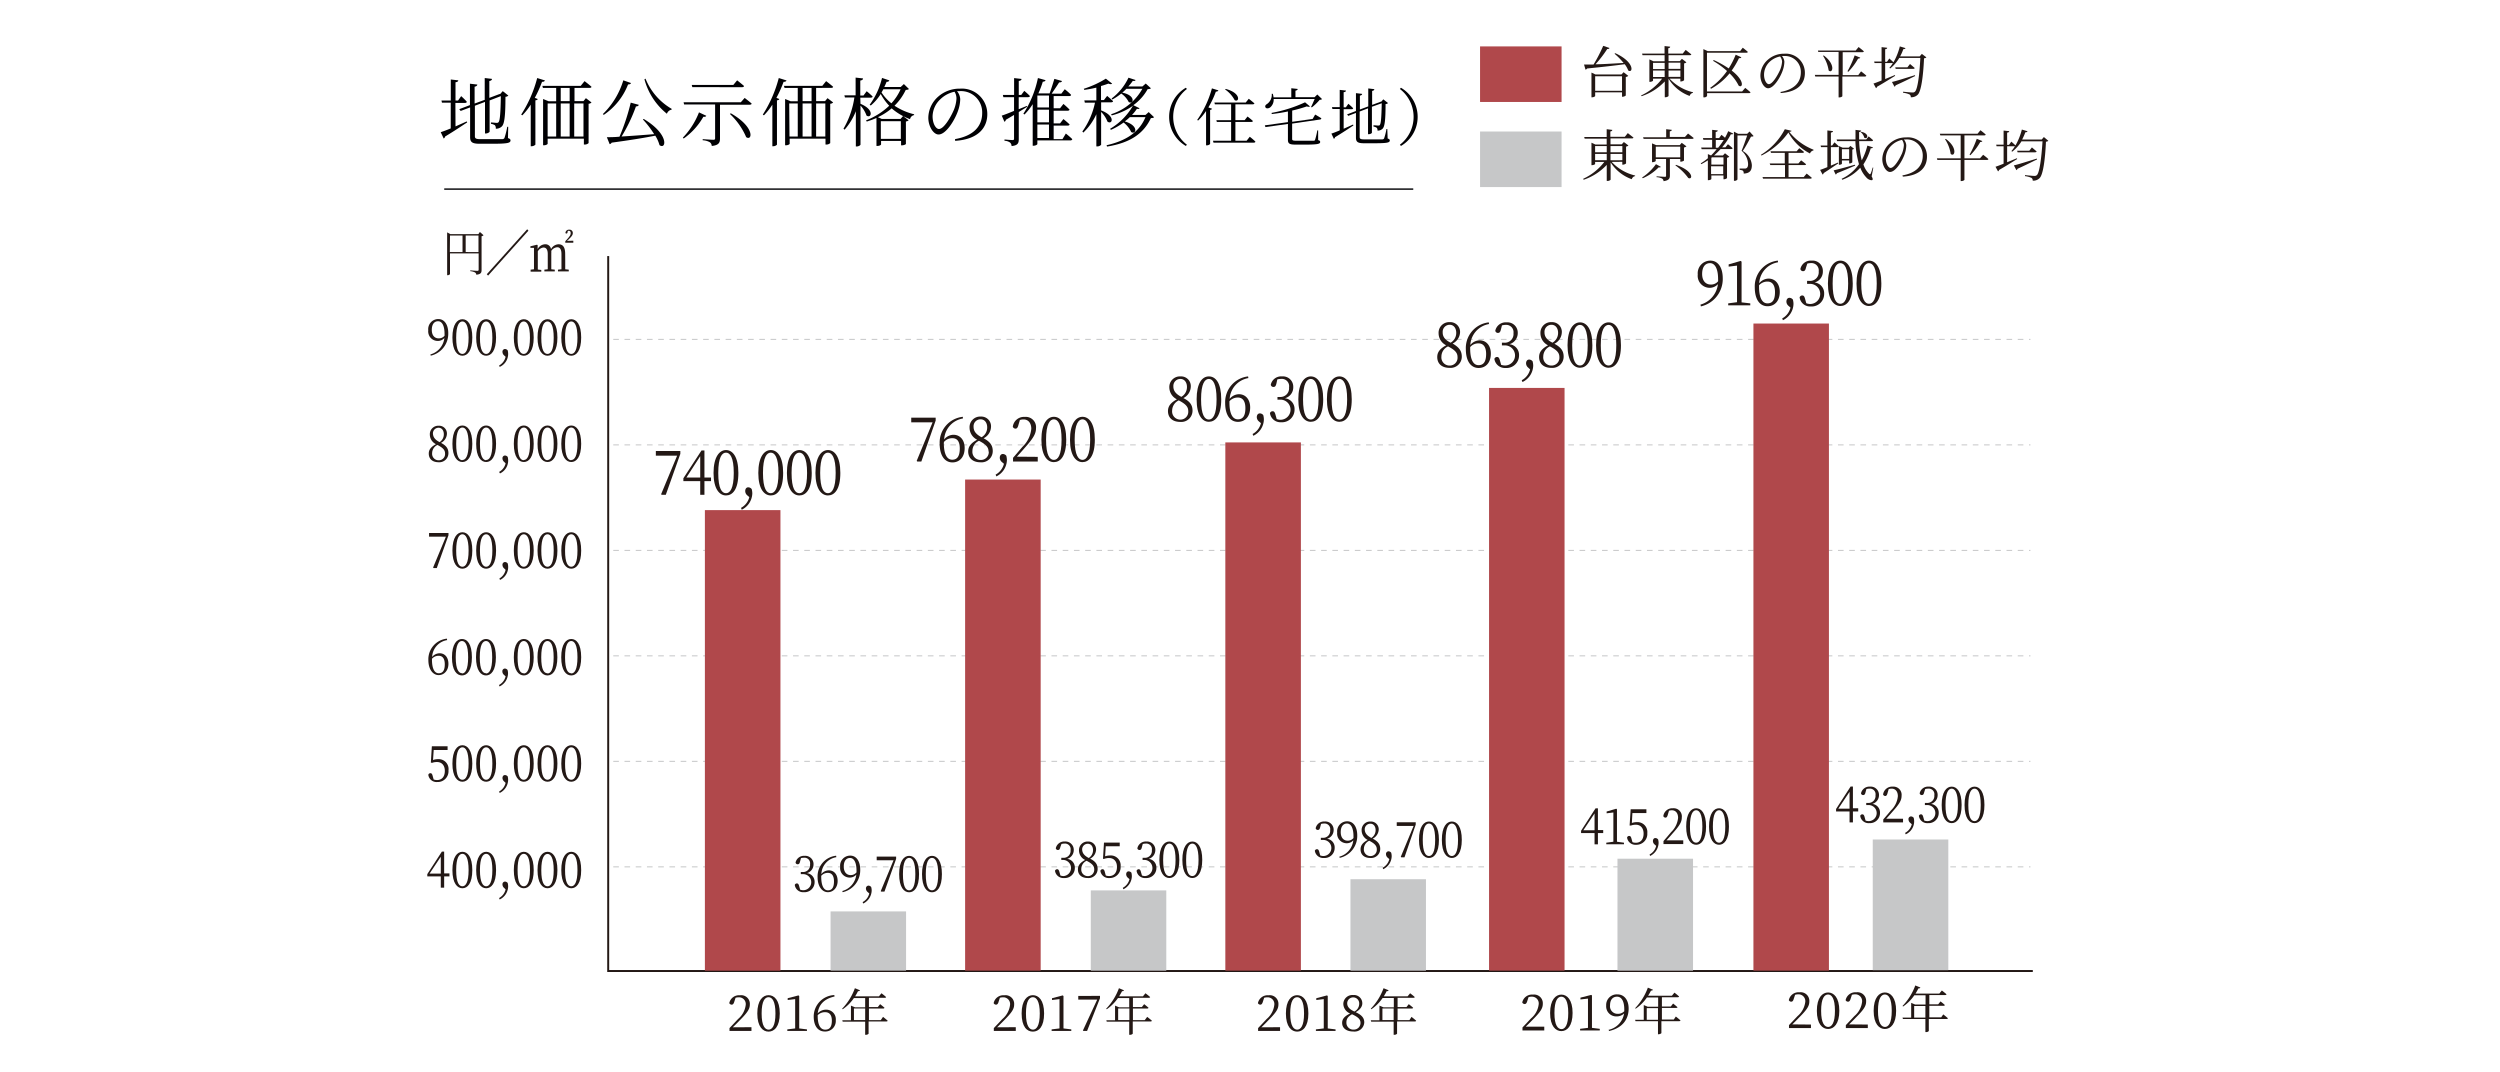 <svg xmlns="http://www.w3.org/2000/svg" viewBox="0 0 445 190.75"><defs><style>.cls-1{isolation:isolate;}.cls-2{fill:#fff;}.cls-3{fill:#000003;}.cls-4{fill:#b0484b;}.cls-10,.cls-4,.cls-5{mix-blend-mode:multiply;}.cls-5{fill:#c6c7c8;}.cls-6{fill:#231815;}.cls-7,.cls-8,.cls-9{fill:none;}.cls-7{stroke:#000003;stroke-width:0.25px;}.cls-7,.cls-9{stroke-miterlimit:10;}.cls-8{stroke:#231815;stroke-width:0.35px;}.cls-9{stroke:#c6c7c8;stroke-width:0.18px;stroke-dasharray:1 1;}</style></defs><g class="cls-1"><g id="レイヤー_2" data-name="レイヤー 2"><g id="レイヤー_1-2" data-name="レイヤー 1"><rect class="cls-2" width="445" height="190.75"/><path class="cls-3" d="M81.08,22.5l2-.89.08.18c-.94.6-2.24,1.5-3.93,2.51a.54.54,0,0,1-.25.36l-.53-1.13c.37-.12,1-.35,1.78-.67V18.28H78.67l-.09-.39h1.66V14.15l1.33.15c0,.18-.15.3-.49.34v3.25h.46l.55-.78s.65.58,1,1c0,.15-.16.21-.33.21h-1.7Zm9.34,2.08c.36.12.45.23.45.42,0,.47-.57.59-3.44.59h-2c-1.33,0-1.75-.25-1.75-1.19V19.12L82,19.75l-.25-.32,1.9-.72V14.9l1.31.15c0,.18-.16.32-.48.38v3l1.8-.66V13.89l1.29.15c0,.19-.14.32-.47.38v3l1.81-.68.12,0,.46-.52,1,.8a.85.85,0,0,1-.52.21c0,3.5-.2,4.8-.62,5.25a1.45,1.45,0,0,1-1.1.43.85.85,0,0,0-.16-.62,1.85,1.85,0,0,0-.7-.25v-.24c.31,0,.79.07,1,.07a.39.39,0,0,0,.35-.12c.25-.28.36-1.57.41-4.64l-2,.77v5.54c0,.12-.36.34-.68.34h-.14V18.14l-1.8.68v5.41c0,.39.15.54,1,.54h2c.93,0,1.59,0,1.88,0a.44.44,0,0,0,.38-.2,13.42,13.42,0,0,0,.5-2h.17Z"/><path class="cls-3" d="M97,14.32c-.07.15-.21.26-.52.24a21.25,21.25,0,0,1-1.29,2.86l.52.2c0,.13-.17.21-.41.24v7.89a1,1,0,0,1-.67.28h-.16v-7.4a11.33,11.33,0,0,1-1.5,1.9l-.2-.13a22.31,22.31,0,0,0,2.85-6.51Zm5.26,1.33V18h1.6l.43-.53,1,.77a.79.79,0,0,1-.52.23v7a1,1,0,0,1-.71.26h-.13V24.68H97.48v.91c0,.07-.25.27-.68.27h-.13V17.62l1,.41H99V15.65H96.64l-.1-.37h6.83l.68-.84s.77.58,1.23,1c0,.15-.16.2-.33.2ZM97.48,24.3H99V18.42H97.48Zm3.92-8.65H99.81V18h1.59ZM99.81,24.3h1.59V18.42H99.81Zm2.4-5.88V24.3h1.65V18.42Z"/><path class="cls-3" d="M112.32,14.78c-.07.16-.23.26-.52.24a11.62,11.62,0,0,1-4.33,5.43l-.16-.15a14,14,0,0,0,3.64-6Zm2.26,6.39c4.61,2.75,4,5.54,2.81,4.66a6.23,6.23,0,0,0-.75-1.68c-1.93.38-4.4.79-7.76,1.24a.56.56,0,0,1-.36.27l-.5-1.24c.55,0,1.32,0,2.25-.09a37.46,37.46,0,0,0,2-6.06l1.44.39c-.06.17-.2.28-.51.28a28.82,28.82,0,0,1-2.56,5.36c1.63-.1,3.69-.25,5.8-.42a17,17,0,0,0-2-2.61ZM114.9,14a10.9,10.9,0,0,0,4.65,5.37l0,.15a1.08,1.08,0,0,0-.84.73,11.78,11.78,0,0,1-4-6.14Z"/><path class="cls-3" d="M125.72,20.61c-.08.15-.19.21-.52.17a11.94,11.94,0,0,1-3.51,3.88l-.14-.16A13.64,13.64,0,0,0,124.42,20Zm6.83-3.18s.77.59,1.24,1c0,.14-.15.21-.35.21h-5.28v6c0,.7-.17,1.22-1.47,1.34a.87.87,0,0,0-.32-.65,2.81,2.81,0,0,0-1.29-.36v-.2s1.57.11,1.87.11.34-.08.34-.28v-6h-5.52l-.09-.4h10.19Zm-9.32-1.92-.1-.39h7.4l.68-.82s.74.57,1.22,1c0,.15-.17.22-.37.22Zm6.86,4.66c4.37,2.49,3.82,5,2.73,4.24a12.4,12.4,0,0,0-2.9-4.13Z"/><path class="cls-3" d="M140,14.32c-.06.15-.21.26-.52.24a21.21,21.21,0,0,1-1.28,2.86l.51.2c0,.13-.17.21-.41.24v7.89a.9.9,0,0,1-.66.28h-.16v-7.4a11.87,11.87,0,0,1-1.5,1.9l-.2-.13a22.58,22.58,0,0,0,2.84-6.51Zm5.27,1.33V18h1.59l.44-.53,1,.77a.77.77,0,0,1-.52.23v7a1,1,0,0,1-.7.26h-.14V24.68h-6.38v.91c0,.07-.25.27-.67.27h-.14V17.62l1,.41H142V15.65h-2.35l-.11-.37h6.83l.68-.84s.77.58,1.24,1c0,.15-.16.2-.34.2Zm-4.74,8.65H142V18.42h-1.52Zm3.93-8.65h-1.6V18h1.6Zm-1.6,8.65h1.6V18.42h-1.6Zm2.41-5.88V24.3h1.64V18.42Z"/><path class="cls-3" d="M153.17,18.48c2.58,1.07,1.9,2.69,1.07,2.09a5.22,5.22,0,0,0-1.07-1.78v6.94c0,.13-.35.34-.65.34h-.18V19.8a11.1,11.1,0,0,1-2,3.28l-.2-.17a15.37,15.37,0,0,0,1.94-5.56H150.4l-.1-.38h2V13.81l1.32.15c0,.2-.15.32-.49.38V17h.57l.57-.76a12.63,12.63,0,0,1,1.05.93c0,.15-.14.21-.33.21h-1.86Zm8.62-2.64c-.09.11-.24.14-.57.17a9.82,9.82,0,0,1-2,2.81,11,11,0,0,0,3.49,1.52l0,.15a.89.89,0,0,0-.72.72,10.47,10.47,0,0,1-3.27-1.92,11,11,0,0,1-2.46,1.57l.69.31h3.35l.44-.51,1,.75a.8.8,0,0,1-.49.21v4c0,.07-.34.25-.72.25h-.14v-.79h-3.56v.63c0,.08-.26.27-.69.27h-.13V21a15.2,15.2,0,0,1-1.73.64l-.12-.22a12.46,12.46,0,0,0,4.12-2.6,9.43,9.43,0,0,1-1.51-2.09,8.56,8.56,0,0,1-1.77,2.05l-.2-.13A13.26,13.26,0,0,0,157,13.87l1.3.44c-.05.15-.2.27-.49.25-.12.32-.27.63-.41.93h2.92l.57-.53Zm-5,5.73v3.15h3.56V21.57Zm.44-5.68a5.88,5.88,0,0,1-.32.56,7.87,7.87,0,0,0,1.76,1.94,9.31,9.31,0,0,0,1.64-2.5Z"/><path class="cls-3" d="M170,24.76c3.26-.57,4.83-2.25,4.83-4.66a3.78,3.78,0,0,0-4-3.88c-.16,0-.32,0-.48,0a2.46,2.46,0,0,1,.57,1.41,6.55,6.55,0,0,1-.41,2.14c-.56,1.59-2.1,4.17-3.45,4.17-.89,0-1.82-1.41-1.82-3a5.11,5.11,0,0,1,1.76-3.74,5.75,5.75,0,0,1,3.88-1.42,4.53,4.53,0,0,1,4.86,4.55c0,2.2-1.39,4.46-5.73,4.74Zm-.09-8.43a5.05,5.05,0,0,0-2.51,1.32A4.27,4.27,0,0,0,166,20.72c0,1.27.58,2.24,1.13,2.24.88,0,2.1-2.1,2.64-3.36a6.09,6.09,0,0,0,.48-2.05A2.27,2.27,0,0,0,169.91,16.33Z"/><path class="cls-3" d="M182.84,19l-1.5.94v4.8c0,.72-.13,1.14-1.28,1.26a.89.89,0,0,0-.26-.62,1.78,1.78,0,0,0-1-.32v-.23s1.16.1,1.41.1.29-.07.29-.27v-4.2c-.45.27-.93.56-1.46.86a.47.47,0,0,1-.25.36l-.48-1.1c.43-.13,1.23-.44,2.19-.84V17.3h-1.9l-.09-.4h2v-3l1.32.15c0,.18-.16.32-.49.36V16.9h.44l.54-.73s.64.53,1,.92c0,.14-.17.21-.36.21h-1.63v2.14l1.43-.58Zm6.88,4.77s.74.58,1.15,1a.32.32,0,0,1-.35.22h-5.87v.65c0,.08-.28.3-.69.3h-.14V18.54a10.2,10.2,0,0,1-1.46,1.84l-.2-.13a18.71,18.71,0,0,0,2.59-6.36l1.36.38c-.05.15-.2.27-.49.27a16.58,16.58,0,0,1-.79,2.08h2c.27-.71.61-1.8.85-2.58l1.36.38c-.06.17-.23.26-.52.25-.35.58-.9,1.37-1.32,2h1.72l.61-.79s.7.55,1.12,1c0,.15-.15.22-.34.22h-2.76v2.17h1.14l.6-.77s.66.55,1.08,1c0,.14-.16.21-.35.21h-2.47v2.25h1.14l.6-.77s.66.54,1.09.95c0,.15-.16.22-.35.22h-2.48v2.4h1.57ZM184.65,17v2.13h2.07V17h-2.06Zm2.07,2.52h-2.07v2.25h2.07Zm-2.07,5.05h2.07v-2.4h-2.07Z"/><path class="cls-3" d="M196,19.65c2.63,1,2,2.62,1.13,2A5,5,0,0,0,196,19.92v5.85a.91.91,0,0,1-.73.29h-.12V20.33a10.53,10.53,0,0,1-2.32,3.27l-.17-.19a13.68,13.68,0,0,0,2.25-5.14h-1.81l-.09-.4h2.14V15.6A21.23,21.23,0,0,1,193,16l-.08-.2A17.33,17.33,0,0,0,196.84,14l1.12.88c-.12.13-.35.13-.67,0-.37.14-.82.29-1.31.43v2.5h.52l.57-.74s.65.54,1.05.93c0,.14-.16.21-.35.21H196Zm9.42,1.21c-.1.12-.25.15-.56.16-1.29,2.74-3.64,4.4-7.81,5.07l-.08-.24c3.56-.81,5.86-2.4,6.92-5h-2.78a8.39,8.39,0,0,1-.9.76c2.59.76,2,2.43,1.14,1.89A4.59,4.59,0,0,0,200,21.81a11.65,11.65,0,0,1-2.27,1.31l-.12-.2a11.39,11.39,0,0,0,4.05-4.09,11.5,11.5,0,0,1-3.77,1.71l-.11-.21a9.76,9.76,0,0,0,5.56-4.52h-2.85a6.75,6.75,0,0,1-.73.68c2.51.49,2,2.18,1.15,1.67a4,4,0,0,0-1.33-1.51A9.72,9.72,0,0,1,198,17.71l-.13-.18a10,10,0,0,0,3-3.7l1.26.41c-.06.15-.17.2-.49.15a9.05,9.05,0,0,1-.8,1h2.51l.59-.52.92.84c-.11.12-.26.14-.58.16a8.62,8.62,0,0,1-2.55,2.85l1.11.55c-.07.13-.22.16-.47.09a6.74,6.74,0,0,1-.88,1.1h2.41l.57-.51Z"/><path class="cls-3" d="M211.08,15.62l.19.22a6.26,6.26,0,0,0,0,9.92l-.19.22a6,6,0,0,1,0-10.36Z"/><path class="cls-3" d="M216.88,16.09a.43.43,0,0,1-.45.21,16.29,16.29,0,0,1-1.34,2.82l.66.24a.39.39,0,0,1-.35.2v6.07a.8.8,0,0,1-.58.24h-.14V19.76a10.15,10.15,0,0,1-1.42,1.7l-.16-.11a18,18,0,0,0,2.62-5.62Zm5.58,8.25s.65.5,1,.87c0,.12-.13.18-.29.18H216l-.09-.34h3.23V21.71h-2.54l-.09-.32h2.63V18.57h-2.89l-.09-.32h5.58l.54-.67s.61.47,1,.82c0,.12-.15.17-.3.17h-3.08v2.82h1.65l.51-.65s.6.46.95.79c0,.12-.13.18-.29.18h-2.82v3.34h2Zm-4.28-8.51c2.81.74,2.42,2.47,1.59,2a5.33,5.33,0,0,0-1.71-1.91Z"/><path class="cls-3" d="M234.1,20.39l1.1.66a.26.26,0,0,1-.27.23L230,22v2.71c0,.25.09.34.71.34h1.6c.73,0,1.26,0,1.49,0s.24-.07.29-.18a12.23,12.23,0,0,0,.39-1.66h.15l0,1.73c.27.08.36.16.36.33,0,.35-.43.47-2.73.47h-1.64c-1.09,0-1.37-.18-1.37-.86V22.06l-4,.56-.11-.31,4.11-.57v-1.9a28,28,0,0,1-2.89.46l0-.21a24.2,24.2,0,0,0,5.94-1.88l.87.73c-.09.09-.3.09-.56,0a25.29,25.29,0,0,1-2.6.74v2l3.64-.51Zm-7.39-2.77a1.78,1.78,0,0,1-.62,1.5c-.29.21-.7.24-.83,0s0-.45.26-.6a2,2,0,0,0,.85-1.82h.19a3.93,3.93,0,0,1,.13.63h3.16V15.71l1.14.12c0,.15-.14.26-.4.31V17.3H234l.48-.48.85.82a.62.62,0,0,1-.42.12,9.13,9.13,0,0,1-1.41,1.36l-.13-.09c.2-.37.46-1,.64-1.41Z"/><path class="cls-3" d="M239.17,22.92l1.67-.75.07.16c-.77.5-1.86,1.25-3.27,2.09a.43.43,0,0,1-.21.3l-.44-.94c.31-.1.84-.3,1.48-.57V19.4h-1.3l-.08-.33h1.38V16l1.11.12c0,.16-.12.26-.41.29v2.7h.39l.45-.64s.55.48.86.8a.26.26,0,0,1-.28.17h-1.42ZM247,24.65c.3.1.38.19.38.35,0,.4-.48.5-2.87.5h-1.69c-1.1,0-1.46-.21-1.46-1V20.1l-1.37.52-.21-.26,1.58-.6V16.58l1.1.13c0,.15-.14.27-.4.31v2.47l1.49-.55v-3.2l1.08.13c0,.15-.11.27-.39.31v2.49l1.51-.56.1,0,.38-.43.84.67a.7.7,0,0,1-.44.17c0,2.92-.16,4-.52,4.38a1.22,1.22,0,0,1-.92.35.65.65,0,0,0-.13-.5,1.4,1.4,0,0,0-.58-.22V22.3c.26,0,.66.05.83.05s.23,0,.29-.1c.21-.23.3-1.31.35-3.87L244.2,19v4.62c0,.1-.3.27-.56.27h-.13V19.28l-1.49.57v4.51c0,.33.12.45.82.45h1.65c.77,0,1.33,0,1.57,0a.38.38,0,0,0,.31-.17,10.09,10.09,0,0,0,.42-1.68h.15Z"/><path class="cls-3" d="M249.37,15.62a6,6,0,0,1,0,10.36l-.19-.22a6.26,6.26,0,0,0,0-9.92Z"/><rect class="cls-4" x="263.45" y="8.26" width="14.51" height="9.89"/><rect class="cls-5" x="263.45" y="23.41" width="14.51" height="9.89"/><path class="cls-6" d="M287.53,9.47c3.51,1.61,3.16,3.63,2.3,3.08a4.42,4.42,0,0,0-.63-1.12c-1.68.23-3.83.48-6.69.76a.49.49,0,0,1-.29.21l-.26-.91c.41,0,1,0,1.69,0a27.07,27.07,0,0,0,1.72-3.33l1.12.38c-.05.13-.18.2-.4.18A20.73,20.73,0,0,1,284,11.44c1.37,0,3.13-.14,5-.23a12.1,12.1,0,0,0-1.62-1.65ZM289,12.85l.83.65a.72.72,0,0,1-.44.2V17a.9.9,0,0,1-.57.22h-.1v-.78h-4.78v.65c0,.07-.28.23-.55.23h-.11v-4.4l.72.34h4.62Zm-.28,3.31V13.57h-4.78v2.59Z"/><path class="cls-6" d="M297.18,14a8.33,8.33,0,0,0,4.17,2.42l0,.11a.75.75,0,0,0-.59.55A7.34,7.34,0,0,1,297,14v3.06c0,.09-.28.25-.54.25h-.13V14.5a10.12,10.12,0,0,1-4.12,2.62L292.1,17a10,10,0,0,0,3.76-3h-1.62v.36c0,.06-.29.21-.55.21h-.1v-4l.71.33h2V9.83h-3.93l-.08-.29h4V8.2l1,.11c0,.14-.1.24-.34.28v.95h2.58l.52-.66s.59.47,1,.79c0,.11-.14.16-.28.16H297v1.05h2l.38-.41.8.62a.71.71,0,0,1-.41.19v3a.9.9,0,0,1-.57.22h-.1V14Zm-2.94-2.81v1.1h2.07v-1.1Zm0,2.52h2.07V12.55h-2.07ZM297,11.16v1.1h2.11v-1.1Zm2.11,2.52V12.55H297v1.13Z"/><path class="cls-6" d="M310.65,15.64s.58.46.93.78c0,.11-.11.16-.26.16h-7.46v.51a.62.62,0,0,1-.56.24h-.1V8.74l.78.36h5.76l.47-.61s.55.42.9.74c0,.11-.13.16-.27.16h-7v6.89h6.26Zm-6.24,0a12.35,12.35,0,0,0,3-3,14.6,14.6,0,0,0-2.47-1.8l.09-.16a18,18,0,0,1,2.68,1.5,14.33,14.33,0,0,0,1.24-2.44l1,.45c0,.11-.18.19-.41.16a14.43,14.43,0,0,1-1.3,2.21c2.45,1.89,1.93,3.21,1.24,2.68a7.75,7.75,0,0,0-1.62-2.18,11,11,0,0,1-3.29,2.74Z"/><path class="cls-6" d="M316.93,16.37c2.44-.43,3.62-1.69,3.62-3.49a2.83,2.83,0,0,0-3-2.91l-.36,0a1.87,1.87,0,0,1,.43,1,5,5,0,0,1-.31,1.61c-.42,1.2-1.57,3.13-2.59,3.13-.67,0-1.37-1.06-1.37-2.28a3.8,3.8,0,0,1,1.33-2.8,4.3,4.3,0,0,1,2.91-1.07A3.4,3.4,0,0,1,321.27,13c0,1.65-1,3.35-4.3,3.56Zm-.07-6.32A3.77,3.77,0,0,0,315,11a3.18,3.18,0,0,0-1,2.3c0,.95.44,1.68.85,1.68.66,0,1.57-1.57,2-2.52a4.71,4.71,0,0,0,.36-1.53A1.75,1.75,0,0,0,316.86,10.05Z"/><path class="cls-6" d="M331.27,12.7s.58.43.93.76c0,.11-.12.16-.26.16h-4v3.49c0,.06-.22.23-.57.23h-.1V13.62h-4.15l-.08-.29h4.23V9.25h-3.62L323.6,9h6.71l.52-.63s.57.43.93.76c0,.11-.12.16-.27.16H328v4.08h2.77Zm-6.65-2.83c2.21,1.62,1.57,3.33.88,2.67a6.56,6.56,0,0,0-1-2.6Zm4.23,2.81a17.53,17.53,0,0,0,1.28-2.82l1,.4a.35.35,0,0,1-.38.16A11.28,11.28,0,0,1,329,12.78Z"/><path class="cls-6" d="M342.9,10.21a.57.57,0,0,1-.42.16c-.15,3.3-.52,5.83-1.09,6.45a1.6,1.6,0,0,1-1.27.49.54.54,0,0,0-.21-.49,3.82,3.82,0,0,0-1.16-.31l0-.19c.53.06,1.4.14,1.65.14a.58.58,0,0,0,.47-.15c.46-.43.8-2.94.95-6h-3.75a6.93,6.93,0,0,1-1.62,1.88l-.14-.11a5.18,5.18,0,0,0,.62-.85l-.11,0h-1.26v2.84l1.72-.71.06.14c-.76.45-1.81,1.14-3.22,1.94a.44.44,0,0,1-.19.26l-.45-.83c.3-.09.81-.29,1.44-.54v-3.1h-1.25l-.07-.28h1.32V8.39l1,.11c0,.14-.1.23-.36.26V11h.32l.42-.59s.45.4.74.68a11.24,11.24,0,0,0,1.13-2.83l1,.3c0,.11-.16.19-.38.19a8.6,8.6,0,0,1-.57,1.29h3.48l.39-.45Zm-2,3.32c-.82.39-2,1-3.48,1.66a.4.4,0,0,1-.2.25l-.45-.85c.69-.15,2.36-.68,4.08-1.21Zm-.92-2.14.83.71c0,.11-.13.16-.27.16h-3.11l-.08-.28h2.17Z"/><path class="cls-6" d="M286.88,28.82a8.29,8.29,0,0,0,4.17,2.42l0,.11a.74.74,0,0,0-.59.55,7.37,7.37,0,0,1-3.77-3v3.06c0,.09-.28.25-.54.25H286V29.35A10.08,10.08,0,0,1,281.89,32l-.09-.17a10,10,0,0,0,3.76-3h-1.63v.36c0,.06-.29.21-.55.21h-.1v-4l.71.33h2V24.68h-3.92l-.08-.29h4V23l1,.12c0,.14-.11.24-.35.28v.95h2.58l.53-.66s.59.47,1,.79c0,.11-.14.16-.28.16h-3.8v1.05h2l.38-.41.81.62a.75.75,0,0,1-.42.19v3a.9.9,0,0,1-.57.22h-.1v-.51ZM283.93,26v1.1H286V26Zm0,2.52H286V27.4h-2.07ZM286.67,26v1.1h2.11V26Zm2.11,2.52V27.4h-2.11v1.13Z"/><path class="cls-6" d="M295.63,29.7c-.08.1-.16.13-.38.08a8.86,8.86,0,0,1-2.84,1.95l-.11-.14a9.17,9.17,0,0,0,2.46-2.37Zm4.84-5.93s.6.46,1,.79c0,.11-.14.16-.28.16h-8.63l-.09-.29h4.11V23l1,.11c0,.14-.12.24-.36.27v1h2.7Zm-3.23,4.53v2.95c0,.51-.15.86-1.13,1a.59.59,0,0,0-.24-.46,2.42,2.42,0,0,0-1-.25v-.16s1.2.09,1.44.09.25-.06.25-.19V28.3h-1.84v.35c0,.06-.29.22-.56.22h-.1V25.52l.72.31H299l.35-.41.84.63a.9.9,0,0,1-.44.2v2.31c0,.07-.34.22-.56.22h-.1V28.3Zm1.84-.29v-1.9h-4.35V28Zm-.76,1.33c3.25,1.12,3,2.74,2.19,2.34a9.78,9.78,0,0,0-2.29-2.24Z"/><path class="cls-6" d="M306.42,24s.34.26.63.52a9.65,9.65,0,0,0,.57-1.17l.9.43c-.07.12-.17.16-.42.11a12.13,12.13,0,0,1-1.57,2.34h.6l.44-.56a9.63,9.63,0,0,1,.83.7c0,.11-.12.16-.26.16h-1.87a14,14,0,0,1-1.17,1.14h1.58l.37-.39.77.61a.87.87,0,0,1-.41.2v3.61a.85.85,0,0,1-.53.21h-.1v-.68h-2.16v.62c0,.06-.2.22-.51.22H304V28.54a13.27,13.27,0,0,1-1.17.68l-.1-.14a10.16,10.16,0,0,0,1.27-.91v-.74l.57.24a13.54,13.54,0,0,0,1-1.11h-2.68l-.08-.3h1.95V24.88h-1.56l-.08-.3h1.64V23.11l1,.11c0,.14-.12.24-.37.27v1.09H306Zm-1.69,4-.11.1v1.2h2.16V28Zm2,3V29.6h-2.16V31Zm-.91-4.7a12.45,12.45,0,0,0,1-1.38h-1.41v1.38Zm6.32-2.09c-.08.09-.22.11-.46.11-.35.67-1,1.9-1.47,2.55a3.19,3.19,0,0,1,1.62,2.52c0,1-.39,1.45-1.45,1.51a.76.76,0,0,0-.13-.51,1.31,1.31,0,0,0-.6-.15V30h.93a.52.52,0,0,0,.28-.06c.2-.11.3-.34.3-.75A3.27,3.27,0,0,0,310,26.84c.28-.65.72-1.89,1-2.73h-1.73v7.83a.58.58,0,0,1-.54.24h-.09V23.43l.75.39H311l.42-.41Z"/><path class="cls-6" d="M318.89,23.28c0,.12-.15.16-.4.19a10.25,10.25,0,0,0,4.31,3.17l0,.14a.82.82,0,0,0-.62.54,9.13,9.13,0,0,1-3.85-3.73,13,13,0,0,1-4.79,4.1l-.09-.14A11.56,11.56,0,0,0,317.7,23Zm2.69,7.62s.56.43.92.75c0,.11-.14.15-.28.15h-8.4l-.09-.28h4V29.38h-2.61L315,29.1h2.69V27.21h-2.46l-.07-.29h4.65l.46-.54s.52.38.84.67c0,.11-.13.16-.26.16h-2.49V29.1h1.75l.49-.56s.53.39.88.69c0,.1-.13.15-.27.15h-2.85v2.14h2.7Z"/><path class="cls-6" d="M327.22,29.08c-.62.4-1.46,1-2.61,1.73a.33.33,0,0,1-.19.26l-.44-.83c.26-.08.73-.26,1.29-.49V26.19h-1.13l-.07-.28h1.2V23.22l1,.11c0,.14-.11.24-.37.27v2.31h.21l.43-.57.76.69c0,.11-.12.16-.26.16h-1.14v3.29l1.25-.54Zm3,.4c-.78.33-1.85.8-3.26,1.36a.35.35,0,0,1-.21.23l-.36-.75c.64-.13,2.19-.55,3.78-1Zm2.93,1.93c.19.29.24.53.13.63s-.7,0-1.07-.45a5.14,5.14,0,0,1-1.08-1.74A7.62,7.62,0,0,1,327.91,32l-.09-.18a7.55,7.55,0,0,0,3.08-2.6,16.56,16.56,0,0,1-.64-4.1H327l-.08-.3h3.36c0-.55,0-1.12,0-1.7l1,.12c0,.13-.11.24-.36.27,0,.43,0,.87,0,1.31h1.27l.43-.54s.49.39.79.68a.23.23,0,0,1-.25.16h-2.23a16.07,16.07,0,0,0,.46,3.42,11.33,11.33,0,0,0,1-2.62l1,.31c-.05.12-.13.17-.4.16a10.49,10.49,0,0,1-1.3,2.87,4,4,0,0,0,1,1.66c.12.12.2.14.28,0a7,7,0,0,0,.36-1.09l.12,0Zm-4-2.33v-.52h-1.29v.58c0,.05-.18.19-.46.19h-.08V26l.65.28h1.1l.3-.31.65.5a.56.56,0,0,1-.31.15v2.27a.71.71,0,0,1-.47.2Zm0-.79V26.56h-1.29v1.73Zm2.15-4.83c1.59.33,1.09,1.45.54,1.05a1.84,1.84,0,0,0-.65-1Z"/><path class="cls-6" d="M338.63,31.22c2.44-.43,3.62-1.69,3.62-3.49a2.83,2.83,0,0,0-3-2.91l-.36,0a1.87,1.87,0,0,1,.43,1.05,5,5,0,0,1-.31,1.61c-.42,1.19-1.58,3.13-2.59,3.13-.67,0-1.37-1.06-1.37-2.28a3.8,3.8,0,0,1,1.33-2.8,4.28,4.28,0,0,1,2.91-1.07A3.38,3.38,0,0,1,343,27.89c0,1.65-1,3.35-4.29,3.55Zm-.07-6.32a3.79,3.79,0,0,0-1.88,1,3.22,3.22,0,0,0-1,2.31c0,.95.44,1.68.85,1.68.66,0,1.57-1.57,2-2.52a4.71,4.71,0,0,0,.36-1.54A1.74,1.74,0,0,0,338.56,24.9Z"/><path class="cls-6" d="M353,27.55s.58.43.93.76c0,.11-.12.16-.26.16h-4V32c0,.06-.22.23-.57.23H349V28.47h-4.15l-.08-.29H349V24.1h-3.62l-.09-.29H352l.52-.63s.57.43.93.76c0,.11-.12.16-.27.16h-3.51v4.08h2.77Zm-6.65-2.83c2.21,1.62,1.57,3.33.87,2.67a6.39,6.39,0,0,0-1-2.6Zm4.23,2.81a17.53,17.53,0,0,0,1.28-2.82l1,.4a.34.34,0,0,1-.37.16,11.28,11.28,0,0,1-1.77,2.36Z"/><path class="cls-6" d="M364.6,25.06a.57.57,0,0,1-.42.16c-.15,3.3-.52,5.83-1.1,6.45a1.57,1.57,0,0,1-1.26.49.54.54,0,0,0-.21-.49,3.77,3.77,0,0,0-1.16-.32l0-.18c.53.06,1.4.14,1.65.14a.58.58,0,0,0,.47-.15c.46-.43.8-2.94,1-6h-3.75A6.93,6.93,0,0,1,358.17,27l-.14-.11a5.18,5.18,0,0,0,.62-.85l-.11,0h-1.27v2.84l1.73-.71.06.14c-.76.45-1.81,1.14-3.22,1.94a.44.44,0,0,1-.19.26l-.45-.83c.3-.09.81-.29,1.44-.54v-3.1h-1.25l-.07-.29h1.32V23.24l1,.11c0,.14-.11.23-.37.26v2.18h.33l.42-.58s.45.4.74.68a11.24,11.24,0,0,0,1.13-2.83l1,.3c0,.11-.16.19-.38.19a11.26,11.26,0,0,1-.57,1.29h3.48l.39-.45Zm-2,3.32c-.82.39-2,1-3.48,1.66a.4.4,0,0,1-.2.25l-.45-.85c.69-.15,2.36-.68,4.08-1.21Zm-.92-2.14.83.71c0,.11-.13.16-.27.16h-3.11l-.08-.28h2.17Z"/><line class="cls-7" x1="79.07" y1="33.66" x2="251.56" y2="33.66"/><polyline class="cls-8" points="108.26 45.58 108.26 172.84 361.84 172.84"/><path class="cls-6" d="M322.35,182.37V183h-3.91v-.53l1.53-1.61a3.93,3.93,0,0,0,1.37-2.53,1.21,1.21,0,0,0-1.23-1.34,2.12,2.12,0,0,0-.58.08l-.23.68c-.1.38-.23.55-.46.55a.47.47,0,0,1-.43-.27,1.76,1.76,0,0,1,1.9-1.4,1.54,1.54,0,0,1,1.75,1.64c0,.81-.42,1.45-1.84,2.87-.25.27-.7.72-1.19,1.2Z"/><path class="cls-6" d="M327.4,179.92c0,2.37-1,3.24-2,3.24s-2-.87-2-3.24,1-3.26,2-3.26S327.4,177.54,327.4,179.92Zm-2,2.88c.62,0,1.22-.64,1.22-2.88s-.6-2.9-1.22-2.9-1.24.62-1.24,2.9S324.8,182.8,325.44,182.8Z"/><path class="cls-6" d="M332.47,182.37V183h-3.91v-.53c.55-.57,1.1-1.16,1.52-1.61a3.88,3.88,0,0,0,1.37-2.53,1.2,1.2,0,0,0-1.23-1.34,2.12,2.12,0,0,0-.58.08l-.22.68c-.11.38-.24.55-.47.55a.47.47,0,0,1-.43-.27,1.77,1.77,0,0,1,1.9-1.4,1.54,1.54,0,0,1,1.75,1.64c0,.81-.42,1.45-1.84,2.87-.25.27-.7.72-1.19,1.2Z"/><path class="cls-6" d="M337.51,179.92c0,2.37-1,3.24-2,3.24s-2-.87-2-3.24,1-3.26,2-3.26S337.51,177.54,337.51,179.92Zm-2,2.88c.62,0,1.22-.64,1.22-2.88s-.6-2.9-1.22-2.9-1.23.62-1.23,2.9S334.91,182.8,335.55,182.8Z"/><path class="cls-6" d="M345.9,180.56s.51.4.82.68c0,.1-.1.14-.23.14h-3.16v2.14a.62.62,0,0,1-.51.19h-.1v-2.33h-4l-.07-.25h1.54v-2.62l.71.3h1.85v-1.65h-2a7.57,7.57,0,0,1-2,2l-.1-.1a10.27,10.27,0,0,0,2.27-3.65l.91.37a.3.3,0,0,1-.35.15,10.53,10.53,0,0,1-.52.93h4.24l.45-.55s.5.37.82.67c0,.1-.11.14-.24.14h-2.81v1.65h1.58l.41-.52s.49.37.78.65a.22.22,0,0,1-.23.13h-2.54v2.06h2.11Zm-3.18.57v-2.06h-2v2.06Z"/><path class="cls-6" d="M133.76,182.84v.67h-3.91V183c.55-.57,1.1-1.16,1.53-1.62a3.87,3.87,0,0,0,1.36-2.52,1.2,1.2,0,0,0-1.22-1.34,2.19,2.19,0,0,0-.59.08l-.22.68c-.11.38-.24.55-.47.55a.5.5,0,0,1-.43-.27,1.77,1.77,0,0,1,1.9-1.4,1.54,1.54,0,0,1,1.76,1.64c0,.81-.43,1.45-1.85,2.87-.24.26-.7.72-1.19,1.19Z"/><path class="cls-6" d="M138.8,180.4c0,2.37-1,3.23-2,3.23s-2-.86-2-3.23,1-3.26,2-3.26S138.8,178,138.8,180.4Zm-2,2.88c.62,0,1.23-.64,1.23-2.88s-.61-2.9-1.23-2.9-1.23.62-1.23,2.9S136.2,183.28,136.84,183.28Z"/><path class="cls-6" d="M143.64,183.23v.28h-3.5v-.28l1.4-.17c0-.53,0-1.06,0-1.58v-3.64l-1.33.16v-.32l1.92-.5.13.11,0,1.37v2.82c0,.52,0,1.05,0,1.58Z"/><path class="cls-6" d="M148.55,177.38c-1.87.42-2.81,1.45-3,3a2,2,0,0,1,1.47-.66,1.71,1.71,0,0,1,1.75,1.89,1.87,1.87,0,0,1-1.93,2c-1.26,0-2-1-2-2.67a3.83,3.83,0,0,1,3.67-3.82Zm-3,3.47c0,1.59.49,2.43,1.33,2.43s1.19-.55,1.19-1.61-.48-1.5-1.19-1.5a1.81,1.81,0,0,0-1.33.53Z"/><path class="cls-6" d="M157.18,181s.51.4.82.68c0,.1-.1.14-.23.14h-3.16V184a.62.62,0,0,1-.51.19H154v-2.33h-4l-.07-.25h1.54V179l.71.3H154v-1.65h-2a7.57,7.57,0,0,1-2,2l-.1-.1a10.27,10.27,0,0,0,2.27-3.65l.91.37a.3.3,0,0,1-.35.15,10.53,10.53,0,0,1-.52.93h4.24l.45-.55s.5.37.82.67c0,.1-.11.14-.23.14h-2.82v1.65h1.58l.41-.52s.49.37.78.64a.22.22,0,0,1-.23.14h-2.54v2.06h2.11Zm-3.18.57v-2.06h-2v2.06Z"/><path class="cls-6" d="M180.81,182.84v.67H176.9V183c.55-.57,1.1-1.16,1.53-1.62a3.87,3.87,0,0,0,1.36-2.52,1.2,1.2,0,0,0-1.22-1.34,2.24,2.24,0,0,0-.59.08l-.22.68c-.1.38-.24.55-.47.55a.48.48,0,0,1-.42-.27,1.76,1.76,0,0,1,1.89-1.4,1.54,1.54,0,0,1,1.76,1.64c0,.81-.43,1.45-1.84,2.87l-1.19,1.19Z"/><path class="cls-6" d="M185.85,180.4c0,2.37-.95,3.23-2,3.23s-2-.86-2-3.23,1-3.26,2-3.26S185.85,178,185.85,180.4Zm-2,2.88c.62,0,1.23-.64,1.23-2.88s-.61-2.9-1.23-2.9-1.23.62-1.23,2.9S183.26,183.28,183.89,183.28Z"/><path class="cls-6" d="M190.69,183.23v.28h-3.5v-.28l1.4-.17c0-.53,0-1.06,0-1.58v-3.64l-1.33.16v-.32l1.91-.5.13.11,0,1.37v2.82c0,.52,0,1.05,0,1.58Z"/><path class="cls-6" d="M195.8,177.27v.41l-2.3,5.83h-.65l-.09-.09,2.54-5.49h-3.37v-.66Z"/><path class="cls-6" d="M204.2,181s.52.4.83.68c0,.1-.1.14-.23.14h-3.17V184a.62.62,0,0,1-.51.19H201v-2.33h-4l-.07-.25h1.55V179l.7.3H201v-1.65h-2a7.87,7.87,0,0,1-2,2l-.1-.1a10.41,10.41,0,0,0,2.27-3.65l.9.37a.28.28,0,0,1-.34.15,10.63,10.63,0,0,1-.53.93h4.24l.45-.55s.5.37.83.67c0,.1-.12.14-.24.14h-2.82v1.65h1.59l.41-.52s.48.37.77.64c0,.09-.11.14-.23.14h-2.54v2.06h2.11Zm-3.17.57v-2.06h-2v2.06Z"/><path class="cls-6" d="M227.85,182.84v.67h-3.91V183c.55-.57,1.1-1.16,1.53-1.62a3.87,3.87,0,0,0,1.36-2.52,1.2,1.2,0,0,0-1.22-1.34,2.24,2.24,0,0,0-.59.08l-.22.68c-.11.38-.24.55-.47.55a.48.48,0,0,1-.42-.27,1.76,1.76,0,0,1,1.89-1.4,1.54,1.54,0,0,1,1.76,1.64c0,.81-.43,1.45-1.85,2.87-.24.26-.7.72-1.18,1.19Z"/><path class="cls-6" d="M232.89,180.4c0,2.37-1,3.23-2,3.23s-2-.86-2-3.23,1-3.26,2-3.26S232.89,178,232.89,180.4Zm-2,2.88c.62,0,1.23-.64,1.23-2.88s-.61-2.9-1.23-2.9-1.23.62-1.23,2.9S230.3,183.28,230.93,183.28Z"/><path class="cls-6" d="M237.73,183.23v.28h-3.5v-.28l1.4-.17c0-.53,0-1.06,0-1.58v-3.64l-1.33.16v-.32l1.91-.5.13.11,0,1.37v2.82c0,.52,0,1.05,0,1.58Z"/><path class="cls-6" d="M242.84,182a1.73,1.73,0,0,1-1.94,1.61c-1.17,0-2-.55-2-1.54,0-.73.48-1.21,1.42-1.67a1.9,1.9,0,0,1-1.21-1.7,1.61,1.61,0,0,1,1.76-1.58,1.47,1.47,0,0,1,1.62,1.49c0,.48-.29,1.05-1.18,1.56C242.39,180.67,242.84,181.19,242.84,182Zm-.67.06c0-.58-.37-1-1.51-1.52-.7.41-1,.8-1,1.46a1.22,1.22,0,0,0,1.31,1.27A1.18,1.18,0,0,0,242.17,182.08Zm-1.1-2a1.59,1.59,0,0,0,.87-1.41,1.07,1.07,0,1,0-2.14-.09C239.8,179.09,240.06,179.58,241.07,180.05Z"/><path class="cls-6" d="M251.25,181s.51.4.82.68c0,.1-.1.14-.23.14h-3.16V184a.62.62,0,0,1-.51.19h-.1v-2.33h-4l-.07-.25h1.54V179l.71.3h1.85v-1.65h-2a7.57,7.57,0,0,1-2,2l-.1-.1a10.27,10.27,0,0,0,2.27-3.65l.91.37a.3.3,0,0,1-.35.15,10.53,10.53,0,0,1-.52.93h4.24l.45-.55s.5.37.82.67c0,.1-.11.14-.24.14h-2.81v1.65h1.58l.41-.52s.49.37.78.64a.22.22,0,0,1-.23.14h-2.54v2.06h2.11Zm-3.18.57v-2.06h-2v2.06Z"/><path class="cls-6" d="M274.88,182.75v.67H271v-.53c.55-.57,1.1-1.17,1.53-1.62a3.87,3.87,0,0,0,1.36-2.52,1.2,1.2,0,0,0-1.22-1.34,1.85,1.85,0,0,0-.59.08l-.22.68c-.11.38-.24.55-.47.55a.49.49,0,0,1-.43-.28,1.77,1.77,0,0,1,1.9-1.4,1.55,1.55,0,0,1,1.76,1.64c0,.82-.43,1.46-1.85,2.88-.24.26-.7.71-1.19,1.19Z"/><path class="cls-6" d="M279.92,180.31c0,2.36-1,3.23-2,3.23s-2-.87-2-3.23,1-3.27,2-3.27S279.92,177.93,279.92,180.31Zm-2,2.88c.62,0,1.23-.64,1.23-2.88s-.61-2.9-1.23-2.9-1.23.62-1.23,2.9S277.32,183.19,278,183.19Z"/><path class="cls-6" d="M284.76,183.13v.29h-3.5v-.29l1.4-.17c0-.53,0-1.05,0-1.57v-3.64l-1.34.15v-.32l1.92-.49.13.1,0,1.38v2.82c0,.52,0,1,0,1.57Z"/><path class="cls-6" d="M286.32,183.31a3.55,3.55,0,0,0,2.77-2.92,1.82,1.82,0,0,1-1.33.53A1.79,1.79,0,0,1,285.9,179a1.89,1.89,0,0,1,2-2c1.21,0,2,1,2,2.52,0,1.83-1,3.42-3.47,4Zm2.8-3.32c0-.1,0-.2,0-.31,0-1.55-.53-2.27-1.28-2.27s-1.25.52-1.25,1.53a1.34,1.34,0,0,0,1.38,1.52A1.55,1.55,0,0,0,289.12,180Z"/><path class="cls-6" d="M298.3,180.94s.51.4.82.69c0,.09-.1.14-.23.14h-3.16v2.13s-.2.2-.51.2h-.1v-2.33h-4l-.07-.25h1.54V178.9l.71.3h1.85v-1.65h-2a7.57,7.57,0,0,1-2,2l-.09-.1a10.5,10.5,0,0,0,2.26-3.65l.91.37a.3.3,0,0,1-.35.15,9.11,9.11,0,0,1-.52.92h4.24l.45-.55a9.94,9.94,0,0,1,.82.68c0,.09-.11.14-.23.14h-2.82v1.65h1.58l.41-.53s.49.38.78.65c0,.09-.11.13-.23.13h-2.54v2.07h2.11Zm-3.18.58v-2.07h-2v2.07Z"/><path class="cls-6" d="M86.07,41.87a.6.6,0,0,1-.35.18v6c0,.46-.1.77-.94.85a.5.5,0,0,0-.22-.4,2.23,2.23,0,0,0-.85-.23v-.15s1.05.09,1.25.09.24-.07.24-.23V45.11H80.1v3.65c0,.08-.19.23-.42.23h-.09V41.36l.56.31h5l.27-.38Zm-6,3h2.26V41.93H80.1Zm5.1,0V41.93H82.89v2.93Z"/><path class="cls-6" d="M86.88,49.06l-.23-.25,7.19-8,.22.25Z"/><path class="cls-6" d="M100.61,46.23c0,.49,0,1.2,0,1.7l.63.07v.31H99.32V48l.62-.07c0-.5,0-1.21,0-1.7v-1c0-.91-.32-1.22-.75-1.22a1.38,1.38,0,0,0-1.06.65,3.19,3.19,0,0,1,0,.45v1.12c0,.5,0,1.19,0,1.7l.62.07v.31H96.9V48l.6-.07c0-.5,0-1.2,0-1.7v-1c0-.85-.3-1.17-.77-1.17a1.33,1.33,0,0,0-1,.68v1.54c0,.48,0,1.19,0,1.7l.62.07v.31H94.45V48l.6-.07c0-.51,0-1.22,0-1.7v-.5c0-.62,0-1.15,0-1.61l-.64,0v-.28l1.18-.28.11.07,0,.73A1.55,1.55,0,0,1,97,43.48a1,1,0,0,1,1.08.87,1.59,1.59,0,0,1,1.32-.87c.79,0,1.2.49,1.2,1.7Zm1.44-3.38v.36h-1.43v-.27l.51-.56c.28-.35.45-.55.45-.87s-.13-.43-.36-.43h-.14l-.06.24c0,.21-.13.25-.22.25a.15.15,0,0,1-.15-.12.62.62,0,0,1,.68-.57.58.58,0,0,1,.63.61c0,.34-.22.61-.62,1l-.41.38Z"/><path class="cls-6" d="M76.61,63.09a3.44,3.44,0,0,0,2.49-2.93,1.52,1.52,0,0,1-1.2.53,1.7,1.7,0,0,1-1.67-1.9,1.8,1.8,0,0,1,1.79-2c1.09,0,1.77,1,1.77,2.52a4,4,0,0,1-3.12,4Zm2.52-3.33a2.81,2.81,0,0,0,0-.3c0-1.55-.48-2.28-1.15-2.28s-1.12.53-1.12,1.54.53,1.51,1.23,1.51A1.32,1.32,0,0,0,79.13,59.76Z"/><path class="cls-6" d="M84.07,60.08c0,2.37-.86,3.24-1.76,3.24s-1.78-.87-1.78-3.24.87-3.26,1.78-3.26S84.07,57.71,84.07,60.08ZM82.31,63c.55,0,1.1-.64,1.1-2.88s-.55-2.9-1.1-2.9-1.11.62-1.11,2.9S81.73,63,82.31,63Z"/><path class="cls-6" d="M88.3,60.08c0,2.37-.86,3.24-1.76,3.24s-1.78-.87-1.78-3.24.87-3.26,1.78-3.26S88.3,57.71,88.3,60.08ZM86.54,63c.55,0,1.1-.64,1.1-2.88s-.55-2.9-1.1-2.9-1.11.62-1.11,2.9S86,63,86.54,63Z"/><path class="cls-6" d="M89.73,63.26a.83.83,0,0,1-.29-.61.47.47,0,0,1,.45-.53.66.66,0,0,1,.48.25,2.52,2.52,0,0,1-1.43,2.94l-.1-.25A2.41,2.41,0,0,0,90,63.51Z"/><path class="cls-6" d="M95,60.08c0,2.37-.86,3.24-1.76,3.24s-1.78-.87-1.78-3.24.87-3.26,1.78-3.26S95,57.71,95,60.08ZM93.23,63c.56,0,1.1-.64,1.1-2.88s-.54-2.9-1.1-2.9-1.11.62-1.11,2.9S92.65,63,93.23,63Z"/><path class="cls-6" d="M99.22,60.08c0,2.37-.86,3.24-1.76,3.24s-1.78-.87-1.78-3.24.87-3.26,1.78-3.26S99.22,57.71,99.22,60.08ZM97.46,63c.56,0,1.1-.64,1.1-2.88s-.54-2.9-1.1-2.9-1.11.62-1.11,2.9S96.88,63,97.46,63Z"/><path class="cls-6" d="M103.45,60.08c0,2.37-.86,3.24-1.76,3.24s-1.78-.87-1.78-3.24.87-3.26,1.78-3.26S103.45,57.71,103.45,60.08ZM101.69,63c.56,0,1.1-.64,1.1-2.88s-.54-2.9-1.1-2.9-1.11.62-1.11,2.9S101.11,63,101.69,63Z"/><path class="cls-6" d="M79.82,80.66a1.62,1.62,0,0,1-1.74,1.62c-1.06,0-1.76-.55-1.76-1.55,0-.73.44-1.21,1.28-1.67a1.92,1.92,0,0,1-1.09-1.7,1.51,1.51,0,0,1,1.58-1.58,1.39,1.39,0,0,1,1.46,1.49,1.88,1.88,0,0,1-1.06,1.56C79.42,79.31,79.82,79.83,79.82,80.66Zm-.6.06c0-.58-.33-1-1.36-1.52a1.64,1.64,0,0,0-.94,1.46,1.15,1.15,0,0,0,1.17,1.27A1.11,1.11,0,0,0,79.22,80.72Zm-1-2A1.65,1.65,0,0,0,79,77.28c0-.63-.34-1.14-.94-1.14a1,1,0,0,0-1,1C77.09,77.73,77.33,78.22,78.23,78.69Z"/><path class="cls-6" d="M84.07,79c0,2.37-.86,3.24-1.76,3.24s-1.78-.87-1.78-3.24.87-3.26,1.78-3.26S84.07,76.66,84.07,79Zm-1.76,2.88c.55,0,1.1-.64,1.1-2.88s-.55-2.9-1.1-2.9-1.11.62-1.11,2.9S81.73,81.92,82.31,81.92Z"/><path class="cls-6" d="M88.3,79c0,2.37-.86,3.24-1.76,3.24s-1.78-.87-1.78-3.24.87-3.26,1.78-3.26S88.3,76.66,88.3,79Zm-1.76,2.88c.55,0,1.1-.64,1.1-2.88s-.55-2.9-1.1-2.9-1.11.62-1.11,2.9S86,81.92,86.54,81.92Z"/><path class="cls-6" d="M89.73,82.21a.82.82,0,0,1-.29-.6.47.47,0,0,1,.45-.53.66.66,0,0,1,.48.25A2.53,2.53,0,0,1,89,84.27L88.84,84A2.34,2.34,0,0,0,90,82.47Z"/><path class="cls-6" d="M95,79c0,2.37-.86,3.24-1.76,3.24s-1.78-.87-1.78-3.24.87-3.26,1.78-3.26S95,76.66,95,79Zm-1.76,2.88c.56,0,1.1-.64,1.1-2.88s-.54-2.9-1.1-2.9-1.11.62-1.11,2.9S92.65,81.92,93.23,81.92Z"/><path class="cls-6" d="M99.22,79c0,2.37-.86,3.24-1.76,3.24s-1.78-.87-1.78-3.24.87-3.26,1.78-3.26S99.22,76.66,99.22,79Zm-1.76,2.88c.56,0,1.1-.64,1.1-2.88s-.54-2.9-1.1-2.9-1.11.62-1.11,2.9S96.88,81.92,97.46,81.92Z"/><path class="cls-6" d="M103.45,79c0,2.37-.86,3.24-1.76,3.24s-1.78-.87-1.78-3.24.87-3.26,1.78-3.26S103.45,76.66,103.45,79Zm-1.76,2.88c.56,0,1.1-.64,1.1-2.88s-.54-2.9-1.1-2.9-1.11.62-1.11,2.9S101.11,81.92,101.69,81.92Z"/><path class="cls-6" d="M79.59,113.94a3.18,3.18,0,0,0-2.67,3,1.75,1.75,0,0,1,1.32-.66c.94,0,1.58.73,1.58,1.89s-.74,2-1.74,2-1.83-1-1.83-2.67a3.69,3.69,0,0,1,3.3-3.82Zm-2.7,3.47c0,1.59.45,2.43,1.2,2.43s1.08-.55,1.08-1.6-.43-1.51-1.08-1.51a1.57,1.57,0,0,0-1.2.53Z"/><path class="cls-6" d="M84,117c0,2.37-.86,3.23-1.77,3.23s-1.78-.86-1.78-3.23.87-3.26,1.78-3.26S84,114.58,84,117Zm-1.77,2.88c.56,0,1.1-.64,1.1-2.88s-.54-2.9-1.1-2.9-1.11.62-1.11,2.9S81.7,119.84,82.27,119.84Z"/><path class="cls-6" d="M88.27,117c0,2.37-.86,3.23-1.76,3.23s-1.78-.86-1.78-3.23.87-3.26,1.78-3.26S88.27,114.58,88.27,117Zm-1.76,2.88c.56,0,1.1-.64,1.1-2.88s-.54-2.9-1.1-2.9-1.11.62-1.11,2.9S85.94,119.84,86.51,119.84Z"/><path class="cls-6" d="M89.71,120.13a.82.82,0,0,1-.29-.6.47.47,0,0,1,.45-.53.63.63,0,0,1,.47.25,2.23,2.23,0,0,1,.09.63,2.64,2.64,0,0,1-1.51,2.31l-.1-.26A2.37,2.37,0,0,0,90,120.39Z"/><path class="cls-6" d="M95,117c0,2.37-.86,3.23-1.76,3.23s-1.78-.86-1.78-3.23.87-3.26,1.78-3.26S95,114.58,95,117Zm-1.76,2.88c.56,0,1.1-.64,1.1-2.88s-.54-2.9-1.1-2.9-1.11.62-1.11,2.9S92.64,119.84,93.21,119.84Z"/><path class="cls-6" d="M99.21,117c0,2.37-.86,3.23-1.76,3.23s-1.78-.86-1.78-3.23.87-3.26,1.78-3.26S99.21,114.58,99.21,117Zm-1.76,2.88c.56,0,1.1-.64,1.1-2.88s-.54-2.9-1.1-2.9-1.11.62-1.11,2.9S96.87,119.84,97.45,119.84Z"/><path class="cls-6" d="M103.45,117c0,2.37-.86,3.23-1.77,3.23s-1.78-.86-1.78-3.23.87-3.26,1.78-3.26S103.45,114.58,103.45,117Zm-1.77,2.88c.56,0,1.11-.64,1.11-2.88s-.55-2.9-1.11-2.9-1.1.62-1.1,2.9S101.11,119.84,101.68,119.84Z"/><path class="cls-6" d="M77.08,135.28a2.66,2.66,0,0,1,.9-.15,1.76,1.76,0,0,1,1.85,2,1.92,1.92,0,0,1-2,2.07,1.48,1.48,0,0,1-1.59-1.27.37.37,0,0,1,.37-.3c.22,0,.32.13.42.54l.16.58a2,2,0,0,0,.59.1c.91,0,1.4-.64,1.4-1.63s-.55-1.58-1.4-1.58a2.38,2.38,0,0,0-.87.15l-.22-.05.18-2.9h2.8v.66H77.2Z"/><path class="cls-6" d="M84.07,135.92c0,2.36-.86,3.23-1.76,3.23s-1.78-.87-1.78-3.23.87-3.27,1.78-3.27S84.07,133.54,84.07,135.92Zm-1.76,2.88c.55,0,1.1-.64,1.1-2.88s-.55-2.9-1.1-2.9-1.11.62-1.11,2.9S81.73,138.8,82.31,138.8Z"/><path class="cls-6" d="M88.3,135.92c0,2.36-.86,3.23-1.76,3.23s-1.78-.87-1.78-3.23.87-3.27,1.78-3.27S88.3,133.54,88.3,135.92Zm-1.76,2.88c.55,0,1.1-.64,1.1-2.88s-.55-2.9-1.1-2.9-1.11.62-1.11,2.9S86,138.8,86.54,138.8Z"/><path class="cls-6" d="M89.73,139.09a.83.83,0,0,1-.29-.6c0-.29.15-.53.45-.53a.68.68,0,0,1,.48.24,2.72,2.72,0,0,1,.08.63,2.66,2.66,0,0,1-1.51,2.32l-.1-.26A2.4,2.4,0,0,0,90,139.35Z"/><path class="cls-6" d="M95,135.92c0,2.36-.86,3.23-1.76,3.23s-1.78-.87-1.78-3.23.87-3.27,1.78-3.27S95,133.54,95,135.92Zm-1.76,2.88c.56,0,1.1-.64,1.1-2.88s-.54-2.9-1.1-2.9-1.11.62-1.11,2.9S92.65,138.8,93.23,138.8Z"/><path class="cls-6" d="M99.22,135.92c0,2.36-.86,3.23-1.76,3.23s-1.78-.87-1.78-3.23.87-3.27,1.78-3.27S99.22,133.54,99.22,135.92Zm-1.76,2.88c.56,0,1.1-.64,1.1-2.88S98,133,97.46,133s-1.11.62-1.11,2.9S96.88,138.8,97.46,138.8Z"/><path class="cls-6" d="M103.45,135.92c0,2.36-.86,3.23-1.76,3.23s-1.78-.87-1.78-3.23.87-3.27,1.78-3.27S103.45,133.54,103.45,135.92Zm-1.76,2.88c.56,0,1.1-.64,1.1-2.88s-.54-2.9-1.1-2.9-1.11.62-1.11,2.9S101.11,138.8,101.69,138.8Z"/><path class="cls-6" d="M80,156h-.94v2h-.6v-2h-2.4v-.41l2.59-4h.41v3.87H80Zm-1.54-.5v-3l-2,3Z"/><path class="cls-6" d="M84.07,154.88c0,2.37-.86,3.23-1.76,3.23s-1.78-.86-1.78-3.23.87-3.26,1.78-3.26S84.07,152.5,84.07,154.88Zm-1.76,2.88c.55,0,1.1-.64,1.1-2.88s-.55-2.9-1.1-2.9-1.11.62-1.11,2.9S81.73,157.76,82.31,157.76Z"/><path class="cls-6" d="M88.3,154.88c0,2.37-.86,3.23-1.76,3.23s-1.78-.86-1.78-3.23.87-3.26,1.78-3.26S88.3,152.5,88.3,154.88Zm-1.76,2.88c.55,0,1.1-.64,1.1-2.88s-.55-2.9-1.1-2.9-1.11.62-1.11,2.9S86,157.76,86.54,157.76Z"/><path class="cls-6" d="M89.73,158.05a.82.82,0,0,1-.29-.6.47.47,0,0,1,.45-.53.66.66,0,0,1,.48.25,2.59,2.59,0,0,1,.08.63,2.64,2.64,0,0,1-1.51,2.31l-.1-.26A2.37,2.37,0,0,0,90,158.31Z"/><path class="cls-6" d="M95,154.88c0,2.37-.86,3.23-1.76,3.23s-1.78-.86-1.78-3.23.87-3.26,1.78-3.26S95,152.5,95,154.88Zm-1.76,2.88c.56,0,1.1-.64,1.1-2.88s-.54-2.9-1.1-2.9-1.11.62-1.11,2.9S92.65,157.76,93.23,157.76Z"/><path class="cls-6" d="M99.22,154.88c0,2.37-.86,3.23-1.76,3.23s-1.78-.86-1.78-3.23.87-3.26,1.78-3.26S99.22,152.5,99.22,154.88Zm-1.76,2.88c.56,0,1.1-.64,1.1-2.88S98,152,97.46,152s-1.11.62-1.11,2.9S96.88,157.76,97.46,157.76Z"/><path class="cls-6" d="M103.45,154.88c0,2.37-.86,3.23-1.76,3.23s-1.78-.86-1.78-3.23.87-3.26,1.78-3.26S103.45,152.5,103.45,154.88Zm-1.76,2.88c.56,0,1.1-.64,1.1-2.88s-.54-2.9-1.1-2.9-1.11.62-1.11,2.9S101.11,157.76,101.69,157.76Z"/><path class="cls-6" d="M79.83,94.87v.41l-2.08,5.83h-.58l-.08-.09,2.28-5.49h-3v-.66Z"/><path class="cls-6" d="M84.07,98c0,2.37-.86,3.23-1.76,3.23s-1.78-.86-1.78-3.23.87-3.26,1.78-3.26S84.07,95.62,84.07,98Zm-1.76,2.88c.55,0,1.1-.64,1.1-2.88s-.55-2.9-1.1-2.9-1.11.62-1.11,2.9S81.73,100.88,82.31,100.88Z"/><path class="cls-6" d="M88.3,98c0,2.37-.86,3.23-1.76,3.23s-1.78-.86-1.78-3.23.87-3.26,1.78-3.26S88.3,95.62,88.3,98Zm-1.76,2.88c.55,0,1.1-.64,1.1-2.88s-.55-2.9-1.1-2.9-1.11.62-1.11,2.9S86,100.88,86.54,100.88Z"/><path class="cls-6" d="M89.73,101.17a.82.82,0,0,1-.29-.6.47.47,0,0,1,.45-.53.66.66,0,0,1,.48.25A2.53,2.53,0,0,1,89,103.23l-.11-.26A2.34,2.34,0,0,0,90,101.43Z"/><path class="cls-6" d="M95,98c0,2.37-.86,3.23-1.76,3.23s-1.78-.86-1.78-3.23.87-3.26,1.78-3.26S95,95.62,95,98Zm-1.76,2.88c.56,0,1.1-.64,1.1-2.88s-.54-2.9-1.1-2.9-1.11.62-1.11,2.9S92.65,100.88,93.23,100.88Z"/><path class="cls-6" d="M99.22,98c0,2.37-.86,3.23-1.76,3.23s-1.78-.86-1.78-3.23.87-3.26,1.78-3.26S99.22,95.62,99.22,98Zm-1.76,2.88c.56,0,1.1-.64,1.1-2.88s-.54-2.9-1.1-2.9-1.11.62-1.11,2.9S96.88,100.88,97.46,100.88Z"/><path class="cls-6" d="M103.45,98c0,2.37-.86,3.23-1.76,3.23s-1.78-.86-1.78-3.23.87-3.26,1.78-3.26S103.45,95.62,103.45,98Zm-1.76,2.88c.56,0,1.1-.64,1.1-2.88s-.54-2.9-1.1-2.9-1.11.62-1.11,2.9S101.11,100.88,101.69,100.88Z"/><line class="cls-9" x1="109.16" y1="154.3" x2="361.42" y2="154.3"/><line class="cls-9" x1="109.16" y1="60.41" x2="361.42" y2="60.41"/><line class="cls-9" x1="109.16" y1="79.19" x2="361.42" y2="79.19"/><line class="cls-9" x1="109.16" y1="97.97" x2="361.42" y2="97.97"/><line class="cls-9" x1="109.16" y1="116.74" x2="361.42" y2="116.74"/><line class="cls-9" x1="109.16" y1="135.52" x2="361.42" y2="135.52"/><path class="cls-6" d="M121.1,80.28v.51l-2.59,7.29h-.73l-.1-.11,2.85-6.86h-3.79v-.83Z"/><path class="cls-6" d="M126.56,85.64h-1.17v2.44h-.75V85.64h-3v-.51l3.23-4.95h.52V85h1.17ZM124.64,85v-3.8L122.18,85Z"/><path class="cls-6" d="M131.43,84.19c0,3-1.07,4-2.2,4s-2.22-1.08-2.22-4,1.09-4.08,2.22-4.08S131.43,81.22,131.43,84.19Zm-2.2,3.6c.7,0,1.38-.8,1.38-3.6s-.68-3.62-1.38-3.62-1.38.77-1.38,3.62S128.51,87.79,129.23,87.79Z"/><path class="cls-6" d="M133,88.16a1,1,0,0,1-.35-.76c0-.35.18-.66.55-.66a.83.83,0,0,1,.6.31,3,3,0,0,1,.11.78,3.35,3.35,0,0,1-1.88,2.9l-.13-.33a3,3,0,0,0,1.48-1.92Z"/><path class="cls-6" d="M139.4,84.19c0,3-1.07,4-2.2,4s-2.22-1.08-2.22-4,1.08-4.08,2.22-4.08S139.4,81.22,139.4,84.19Zm-2.2,3.6c.7,0,1.37-.8,1.37-3.6s-.67-3.62-1.37-3.62-1.39.77-1.39,3.62S136.48,87.79,137.2,87.79Z"/><path class="cls-6" d="M144.49,84.19c0,3-1.08,4-2.2,4s-2.22-1.08-2.22-4,1.08-4.08,2.22-4.08S144.49,81.22,144.49,84.19Zm-2.2,3.6c.69,0,1.37-.8,1.37-3.6s-.68-3.62-1.37-3.62-1.39.77-1.39,3.62S141.57,87.79,142.29,87.79Z"/><path class="cls-6" d="M149.58,84.19c0,3-1.08,4-2.2,4s-2.23-1.08-2.23-4,1.09-4.08,2.23-4.08S149.58,81.22,149.58,84.19Zm-2.2,3.6c.69,0,1.37-.8,1.37-3.6s-.68-3.62-1.37-3.62-1.39.77-1.39,3.62S146.66,87.79,147.38,87.79Z"/><rect class="cls-5" x="147.84" y="162.23" width="13.44" height="10.54"/><rect class="cls-4" x="125.47" y="90.8" width="13.45" height="81.98"/><g class="cls-10"><path class="cls-6" d="M142.42,153.32c-.08.36-.18.52-.43.52a.37.37,0,0,1-.38-.31,1.52,1.52,0,0,1,1.6-1.19,1.47,1.47,0,0,1,1.6,1.51,1.62,1.62,0,0,1-1.19,1.57A1.54,1.54,0,0,1,145,157a1.78,1.78,0,0,1-1.9,1.81,1.5,1.5,0,0,1-1.63-1.29.4.4,0,0,1,.37-.27c.24,0,.33.17.43.56l.16.55a1.71,1.71,0,0,0,.57.1,1.43,1.43,0,0,0-.06-2.86h-.4v-.38h.34a1.24,1.24,0,0,0,1.31-1.37,1,1,0,0,0-1.1-1.17,2,2,0,0,0-.52.07Z"/><path class="cls-6" d="M148.87,152.58a3.18,3.18,0,0,0-2.67,3,1.75,1.75,0,0,1,1.32-.66c.94,0,1.58.73,1.58,1.89s-.74,2-1.74,2-1.83-1-1.83-2.67a3.69,3.69,0,0,1,3.3-3.82Zm-2.69,3.47c0,1.59.44,2.43,1.19,2.43s1.08-.55,1.08-1.6-.43-1.51-1.08-1.51a1.55,1.55,0,0,0-1.19.53Z"/><path class="cls-6" d="M149.93,158.6a3.41,3.41,0,0,0,2.49-2.92,1.53,1.53,0,0,1-1.19.53,1.71,1.71,0,0,1-1.68-1.91,1.79,1.79,0,0,1,1.8-2c1.08,0,1.77,1,1.77,2.51a4,4,0,0,1-3.12,4Zm2.53-3.32V155c0-1.55-.48-2.28-1.15-2.28s-1.12.52-1.12,1.53.53,1.52,1.24,1.52A1.35,1.35,0,0,0,152.46,155.28Z"/><path class="cls-6" d="M154.43,158.77a.82.82,0,0,1-.29-.6.48.48,0,0,1,.45-.53.65.65,0,0,1,.48.25,2.23,2.23,0,0,1,.09.63,2.66,2.66,0,0,1-1.51,2.31l-.1-.26a2.33,2.33,0,0,0,1.18-1.54Z"/><path class="cls-6" d="M159.51,152.47v.41l-2.08,5.83h-.58l-.08-.09,2.28-5.49h-3v-.66Z"/><path class="cls-6" d="M163.59,155.6c0,2.37-.86,3.23-1.76,3.23s-1.78-.86-1.78-3.23.87-3.26,1.78-3.26S163.59,153.22,163.59,155.6Zm-1.76,2.88c.56,0,1.1-.64,1.1-2.88s-.54-2.9-1.1-2.9-1.11.62-1.11,2.9S161.25,158.48,161.83,158.48Z"/><path class="cls-6" d="M167.66,155.6c0,2.37-.86,3.23-1.76,3.23s-1.78-.86-1.78-3.23.87-3.26,1.78-3.26S167.66,153.22,167.66,155.6Zm-1.76,2.88c.56,0,1.1-.64,1.1-2.88s-.54-2.9-1.1-2.9-1.11.62-1.11,2.9S165.32,158.48,165.9,158.48Z"/></g><path class="cls-6" d="M330.76,144.44h-.94v1.95h-.6v-1.95h-2.4V144l2.59-4h.41v3.87h.94Zm-1.54-.5v-3l-2,3Z"/><path class="cls-6" d="M332.07,141c-.08.36-.18.52-.43.52a.37.37,0,0,1-.38-.31,1.52,1.52,0,0,1,1.6-1.19,1.47,1.47,0,0,1,1.6,1.51,1.62,1.62,0,0,1-1.19,1.57,1.53,1.53,0,0,1,1.37,1.6,1.79,1.79,0,0,1-1.9,1.82,1.5,1.5,0,0,1-1.62-1.3.39.39,0,0,1,.37-.27c.24,0,.33.17.43.56l.15.55a1.77,1.77,0,0,0,.58.1,1.43,1.43,0,0,0-.06-2.86h-.4v-.38h.34a1.24,1.24,0,0,0,1.31-1.37,1,1,0,0,0-1.1-1.17,2,2,0,0,0-.52.07Z"/><path class="cls-6" d="M338.74,145.73v.66h-3.52v-.53c.5-.57,1-1.16,1.37-1.61a4,4,0,0,0,1.23-2.53c0-.8-.41-1.34-1.1-1.34a1.84,1.84,0,0,0-.53.08l-.2.68c-.09.38-.21.55-.42.55a.43.43,0,0,1-.38-.27,1.62,1.62,0,0,1,1.71-1.4,1.46,1.46,0,0,1,1.58,1.64c0,.81-.39,1.45-1.66,2.87-.23.27-.63.72-1.07,1.2Z"/><path class="cls-6" d="M340,146.45a.82.82,0,0,1-.29-.6.47.47,0,0,1,.45-.53.66.66,0,0,1,.48.25,2.52,2.52,0,0,1-1.43,2.94l-.1-.26a2.37,2.37,0,0,0,1.19-1.54Z"/><path class="cls-6" d="M342.51,141c-.08.36-.18.52-.43.52a.37.37,0,0,1-.38-.31,1.52,1.52,0,0,1,1.6-1.19,1.47,1.47,0,0,1,1.6,1.51,1.62,1.62,0,0,1-1.19,1.57,1.54,1.54,0,0,1,1.38,1.6,1.79,1.79,0,0,1-1.9,1.82,1.5,1.5,0,0,1-1.63-1.3.4.4,0,0,1,.37-.27c.24,0,.33.17.43.56l.16.55a1.71,1.71,0,0,0,.57.1,1.43,1.43,0,0,0-.06-2.86h-.4v-.38H343a1.24,1.24,0,0,0,1.31-1.37,1,1,0,0,0-1.1-1.17,2,2,0,0,0-.52.07Z"/><path class="cls-6" d="M349.17,143.28c0,2.37-.86,3.24-1.77,3.24s-1.78-.87-1.78-3.24.87-3.26,1.78-3.26S349.17,140.9,349.17,143.28Zm-1.77,2.88c.56,0,1.11-.64,1.11-2.88s-.55-2.9-1.11-2.9-1.1.62-1.1,2.9S346.83,146.16,347.4,146.16Z"/><path class="cls-6" d="M353.23,143.28c0,2.37-.86,3.24-1.76,3.24s-1.78-.87-1.78-3.24.87-3.26,1.78-3.26S353.23,140.9,353.23,143.28Zm-1.76,2.88c.56,0,1.1-.64,1.1-2.88s-.54-2.9-1.1-2.9-1.11.62-1.11,2.9S350.89,146.16,351.47,146.16Z"/><path class="cls-6" d="M285.37,148.29h-.94v2h-.6v-2h-2.4v-.41l2.58-4h.42v3.87h.94Zm-1.54-.5v-3l-2,3Z"/><path class="cls-6" d="M289.07,150v.28h-3.15V150l1.26-.17c0-.53,0-1.06,0-1.58v-3.63l-1.2.15v-.32l1.72-.5.12.11,0,1.37v2.82c0,.52,0,1,0,1.58Z"/><path class="cls-6" d="M290.47,146.49a2.66,2.66,0,0,1,.9-.15,1.76,1.76,0,0,1,1.85,1.95,1.93,1.93,0,0,1-2,2.08,1.5,1.5,0,0,1-1.6-1.28.37.37,0,0,1,.37-.29c.23,0,.32.12.43.54l.16.57a1.7,1.7,0,0,0,.59.1c.9,0,1.39-.64,1.39-1.63s-.55-1.58-1.39-1.58a2.57,2.57,0,0,0-.87.15l-.23,0,.19-2.9h2.8v.67h-2.49Z"/><path class="cls-6" d="M294.5,150.3a.8.8,0,0,1-.28-.6c0-.28.15-.53.44-.53a.65.65,0,0,1,.48.25,2.23,2.23,0,0,1,.09.63,2.66,2.66,0,0,1-1.51,2.31l-.1-.26a2.33,2.33,0,0,0,1.18-1.54Z"/><path class="cls-6" d="M299.62,149.58v.66H296.1v-.53c.5-.57,1-1.16,1.37-1.61a4,4,0,0,0,1.23-2.53c0-.8-.41-1.34-1.1-1.34a1.74,1.74,0,0,0-.52.08l-.2.68c-.1.38-.22.55-.43.55a.43.43,0,0,1-.38-.27,1.62,1.62,0,0,1,1.71-1.4,1.46,1.46,0,0,1,1.58,1.64c0,.81-.39,1.45-1.66,2.87-.23.27-.63.72-1.07,1.2Z"/><path class="cls-6" d="M303.68,147.13c0,2.37-.86,3.24-1.76,3.24s-1.78-.87-1.78-3.24.87-3.26,1.78-3.26S303.68,144.75,303.68,147.13ZM301.92,150c.55,0,1.1-.64,1.1-2.88s-.55-2.9-1.1-2.9-1.11.62-1.11,2.9S301.34,150,301.92,150Z"/><path class="cls-6" d="M307.75,147.13c0,2.37-.86,3.24-1.76,3.24s-1.78-.87-1.78-3.24.87-3.26,1.78-3.26S307.75,144.75,307.75,147.13ZM306,150c.56,0,1.1-.64,1.1-2.88s-.54-2.9-1.1-2.9-1.11.62-1.11,2.9S305.41,150,306,150Z"/><path class="cls-6" d="M235,147.21c-.08.36-.18.52-.44.52a.37.37,0,0,1-.37-.31,1.51,1.51,0,0,1,1.6-1.19,1.47,1.47,0,0,1,1.6,1.51,1.62,1.62,0,0,1-1.19,1.57,1.53,1.53,0,0,1,1.37,1.6,1.78,1.78,0,0,1-1.9,1.81,1.51,1.51,0,0,1-1.63-1.29.4.4,0,0,1,.38-.27c.24,0,.33.17.43.56l.15.55a1.73,1.73,0,0,0,.58.1,1.43,1.43,0,0,0-.06-2.86h-.41v-.38h.35a1.24,1.24,0,0,0,1.31-1.37,1,1,0,0,0-1.1-1.17,2,2,0,0,0-.52.07Z"/><path class="cls-6" d="M238.4,152.49a3.41,3.41,0,0,0,2.49-2.92,1.55,1.55,0,0,1-1.2.53,1.71,1.71,0,0,1-1.67-1.91,1.79,1.79,0,0,1,1.79-2c1.09,0,1.78,1,1.78,2.51a4,4,0,0,1-3.12,4Zm2.52-3.32c0-.1,0-.2,0-.3,0-1.55-.48-2.28-1.15-2.28s-1.12.52-1.12,1.53.53,1.52,1.23,1.52A1.32,1.32,0,0,0,240.92,149.17Z"/><path class="cls-6" d="M245.68,151.11a1.62,1.62,0,0,1-1.75,1.61c-1.05,0-1.75-.54-1.75-1.54,0-.73.43-1.21,1.27-1.67a1.92,1.92,0,0,1-1.08-1.7,1.51,1.51,0,0,1,1.58-1.58,1.39,1.39,0,0,1,1.46,1.49,1.9,1.9,0,0,1-1.07,1.56C245.27,149.76,245.68,150.28,245.68,151.11Zm-.61.06c0-.58-.33-1-1.35-1.52a1.62,1.62,0,0,0-.95,1.46,1.16,1.16,0,0,0,1.18,1.27A1.12,1.12,0,0,0,245.07,151.17Zm-1-2a1.63,1.63,0,0,0,.79-1.41c0-.63-.33-1.14-.94-1.14a1,1,0,0,0-1,1C242.94,148.18,243.18,148.67,244.08,149.14Z"/><path class="cls-6" d="M247,152.66a.82.82,0,0,1-.29-.6.47.47,0,0,1,.45-.53.63.63,0,0,1,.47.25,2.23,2.23,0,0,1,.09.63,2.64,2.64,0,0,1-1.51,2.31l-.1-.26a2.37,2.37,0,0,0,1.19-1.54Z"/><path class="cls-6" d="M252,146.36v.41L250,152.6h-.58l-.08-.09,2.28-5.49h-3v-.66Z"/><path class="cls-6" d="M256.13,149.49c0,2.37-.87,3.23-1.77,3.23s-1.78-.86-1.78-3.23.87-3.26,1.78-3.26S256.13,147.11,256.13,149.49Zm-1.77,2.88c.56,0,1.1-.64,1.1-2.88s-.54-2.9-1.1-2.9-1.11.62-1.11,2.9S253.79,152.37,254.36,152.37Z"/><path class="cls-6" d="M260.2,149.49c0,2.37-.87,3.23-1.77,3.23s-1.78-.86-1.78-3.23.87-3.26,1.78-3.26S260.2,147.11,260.2,149.49Zm-1.77,2.88c.56,0,1.1-.64,1.1-2.88s-.54-2.9-1.1-2.9-1.11.62-1.11,2.9S257.86,152.37,258.43,152.37Z"/><path class="cls-6" d="M166.55,74.35v.51L164,82.15h-.73l-.1-.11L166,75.18H162.2v-.83Z"/><path class="cls-6" d="M171.4,74.49a4,4,0,0,0-3.34,3.73,2.18,2.18,0,0,1,1.65-.83c1.17,0,2,.91,2,2.36,0,1.61-.91,2.56-2.17,2.56-1.41,0-2.28-1.26-2.28-3.35a4.61,4.61,0,0,1,4.13-4.77ZM168,78.83c0,2,.56,3,1.49,3s1.35-.68,1.35-2S170.33,78,169.52,78a1.94,1.94,0,0,0-1.49.66Z"/><path class="cls-6" d="M176.71,80.29a2,2,0,0,1-2.18,2c-1.31,0-2.19-.69-2.19-1.93,0-.92.55-1.52,1.59-2.09a2.4,2.4,0,0,1-1.35-2.12,1.89,1.89,0,0,1,2-2,1.73,1.73,0,0,1,1.82,1.86,2.35,2.35,0,0,1-1.32,2C176.2,78.61,176.71,79.25,176.71,80.29Zm-.75.08c0-.73-.41-1.24-1.7-1.91a2,2,0,0,0-1.17,1.83,1.44,1.44,0,0,0,1.46,1.58A1.39,1.39,0,0,0,176,80.37Zm-1.24-2.54a2,2,0,0,0,1-1.76c0-.79-.42-1.43-1.18-1.43A1.23,1.23,0,0,0,173.3,76C173.3,76.62,173.59,77.24,174.72,77.83Z"/><path class="cls-6" d="M178.32,82.23a1,1,0,0,1-.36-.75c0-.36.19-.67.56-.67a.83.83,0,0,1,.6.31,3,3,0,0,1,.11.79,3.33,3.33,0,0,1-1.88,2.89l-.13-.32a3,3,0,0,0,1.48-1.93Z"/><path class="cls-6" d="M184.72,81.32v.83h-4.4v-.66c.62-.71,1.24-1.45,1.72-2a5.07,5.07,0,0,0,1.53-3.16c0-1-.52-1.67-1.37-1.67a2.08,2.08,0,0,0-.66.1l-.25.85c-.12.48-.27.69-.53.69a.53.53,0,0,1-.48-.34,2,2,0,0,1,2.13-1.75,1.83,1.83,0,0,1,2,2c0,1-.48,1.81-2.08,3.59-.27.33-.78.89-1.33,1.49Z"/><path class="cls-6" d="M189.79,78.26c0,3-1.07,4-2.2,4s-2.22-1.09-2.22-4,1.08-4.07,2.22-4.07S189.79,75.29,189.79,78.26Zm-2.2,3.6c.7,0,1.37-.79,1.37-3.6s-.67-3.62-1.37-3.62-1.39.78-1.39,3.62S186.87,81.86,187.59,81.86Z"/><path class="cls-6" d="M194.88,78.26c0,3-1.08,4-2.2,4s-2.22-1.09-2.22-4,1.08-4.07,2.22-4.07S194.88,75.29,194.88,78.26Zm-2.2,3.6c.69,0,1.37-.79,1.37-3.6s-.68-3.62-1.37-3.62-1.39.78-1.39,3.62S192,81.86,192.68,81.86Z"/><path class="cls-6" d="M212.27,73.1a2,2,0,0,1-2.18,2c-1.32,0-2.19-.69-2.19-1.93,0-.92.55-1.52,1.59-2.09A2.4,2.4,0,0,1,208.14,69a1.89,1.89,0,0,1,2-2,1.73,1.73,0,0,1,1.82,1.86,2.35,2.35,0,0,1-1.32,2C211.76,71.42,212.27,72.06,212.27,73.1Zm-.76.08c0-.73-.4-1.24-1.69-1.91a2.05,2.05,0,0,0-1.18,1.83,1.45,1.45,0,0,0,1.47,1.59A1.39,1.39,0,0,0,211.51,73.18Zm-1.23-2.54a2,2,0,0,0,1-1.76c0-.78-.42-1.43-1.18-1.43a1.24,1.24,0,0,0-1.24,1.31C208.85,69.44,209.15,70.06,210.28,70.64Z"/><path class="cls-6" d="M217.38,71.08c0,3-1.08,4-2.2,4S213,74,213,71.08,214,67,215.18,67,217.38,68.11,217.38,71.08Zm-2.2,3.6c.7,0,1.37-.8,1.37-3.6s-.67-3.63-1.37-3.63-1.39.78-1.39,3.63S214.46,74.68,215.18,74.68Z"/><path class="cls-6" d="M222.21,67.3A4,4,0,0,0,218.88,71a2.17,2.17,0,0,1,1.65-.83c1.16,0,2,.91,2,2.36,0,1.62-.91,2.56-2.17,2.56-1.42,0-2.28-1.25-2.28-3.35A4.6,4.6,0,0,1,222.16,67Zm-3.37,4.34c0,2,.56,3,1.5,3s1.34-.69,1.34-2-.53-1.88-1.34-1.88a2,2,0,0,0-1.5.66Z"/><path class="cls-6" d="M224.07,75a1,1,0,0,1-.36-.75c0-.36.19-.67.56-.67a.8.8,0,0,1,.59.31,3,3,0,0,1,.11.79,3.3,3.3,0,0,1-1.88,2.89l-.13-.32a3,3,0,0,0,1.49-1.93Z"/><path class="cls-6" d="M227.21,68.23c-.1.45-.22.65-.54.65a.47.47,0,0,1-.47-.39,1.88,1.88,0,0,1,2-1.49,1.84,1.84,0,0,1,2,1.89,2,2,0,0,1-1.49,2,1.92,1.92,0,0,1,1.72,2,2.23,2.23,0,0,1-2.38,2.27,1.89,1.89,0,0,1-2-1.62.51.51,0,0,1,.47-.34c.3,0,.41.22.54.71l.19.68a2.06,2.06,0,0,0,.71.13,1.79,1.79,0,0,0-.07-3.58h-.5v-.48h.42a1.54,1.54,0,0,0,1.64-1.7A1.3,1.3,0,0,0,228,67.45a2.19,2.19,0,0,0-.64.09Z"/><path class="cls-6" d="M235.53,71.08c0,3-1.08,4-2.21,4s-2.22-1.09-2.22-4S232.19,67,233.32,67,235.53,68.11,235.53,71.08Zm-2.21,3.6c.7,0,1.38-.8,1.38-3.6s-.68-3.63-1.38-3.63-1.38.78-1.38,3.63S232.61,74.68,233.32,74.68Z"/><path class="cls-6" d="M240.61,71.08c0,3-1.07,4-2.2,4s-2.22-1.09-2.22-4S237.28,67,238.41,67,240.61,68.11,240.61,71.08Zm-2.2,3.6c.7,0,1.38-.8,1.38-3.6s-.68-3.63-1.38-3.63-1.38.78-1.38,3.63S237.69,74.68,238.41,74.68Z"/><path class="cls-6" d="M260.2,63.48a2,2,0,0,1-2.18,2c-1.32,0-2.19-.69-2.19-1.93,0-.92.54-1.51,1.59-2.09a2.38,2.38,0,0,1-1.35-2.12,1.89,1.89,0,0,1,2-2,1.74,1.74,0,0,1,1.82,1.86,2.35,2.35,0,0,1-1.32,1.95C259.69,61.8,260.2,62.44,260.2,63.48Zm-.76.08c0-.73-.4-1.24-1.69-1.9a2,2,0,0,0-1.18,1.82A1.45,1.45,0,0,0,258,65.07,1.39,1.39,0,0,0,259.44,63.56ZM258.21,61a2,2,0,0,0,1-1.76c0-.78-.41-1.43-1.17-1.43a1.24,1.24,0,0,0-1.24,1.31C256.78,59.82,257.08,60.44,258.21,61Z"/><path class="cls-6" d="M265.05,57.68a4,4,0,0,0-3.33,3.73,2.17,2.17,0,0,1,1.65-.83c1.17,0,2,.91,2,2.36,0,1.62-.91,2.56-2.17,2.56-1.41,0-2.28-1.25-2.28-3.35A4.6,4.6,0,0,1,265,57.38ZM261.69,62c0,2,.55,3,1.49,3s1.35-.69,1.35-2-.54-1.88-1.35-1.88a1.92,1.92,0,0,0-1.49.66Z"/><path class="cls-6" d="M267.17,58.61c-.1.45-.22.65-.54.65a.47.47,0,0,1-.47-.38,1.89,1.89,0,0,1,2-1.5,1.84,1.84,0,0,1,2,1.89,2.05,2.05,0,0,1-1.49,2,1.91,1.91,0,0,1,1.72,2A2.23,2.23,0,0,1,268,65.5a1.89,1.89,0,0,1-2-1.62.51.51,0,0,1,.47-.34c.3,0,.41.22.54.71l.19.69a2.36,2.36,0,0,0,.72.12,1.79,1.79,0,0,0-.07-3.58h-.51V61h.43a1.54,1.54,0,0,0,1.63-1.7A1.3,1.3,0,0,0,268,57.83a2.66,2.66,0,0,0-.65.09Z"/><path class="cls-6" d="M272,65.42a1,1,0,0,1-.36-.75c0-.36.19-.67.56-.67a.83.83,0,0,1,.6.31,3,3,0,0,1,.11.79A3.31,3.31,0,0,1,271,68l-.13-.32a3,3,0,0,0,1.49-1.93Z"/><path class="cls-6" d="M278.33,63.48a2,2,0,0,1-2.18,2c-1.32,0-2.19-.69-2.19-1.93,0-.92.55-1.51,1.59-2.09a2.38,2.38,0,0,1-1.35-2.12,1.89,1.89,0,0,1,2-2A1.73,1.73,0,0,1,278,59.24a2.35,2.35,0,0,1-1.32,1.95C277.82,61.8,278.33,62.44,278.33,63.48Zm-.76.08c0-.73-.4-1.24-1.69-1.9a2,2,0,0,0-1.18,1.82,1.45,1.45,0,0,0,1.47,1.59A1.39,1.39,0,0,0,277.57,63.56ZM276.34,61a2,2,0,0,0,1-1.76c0-.78-.42-1.43-1.18-1.43a1.24,1.24,0,0,0-1.24,1.31C274.91,59.82,275.21,60.44,276.34,61Z"/><path class="cls-6" d="M283.44,61.46c0,2.95-1.08,4-2.2,4s-2.22-1.09-2.22-4,1.08-4.08,2.22-4.08S283.44,58.49,283.44,61.46Zm-2.2,3.6c.7,0,1.37-.8,1.37-3.6s-.67-3.63-1.37-3.63-1.39.78-1.39,3.63S280.52,65.06,281.24,65.06Z"/><path class="cls-6" d="M288.53,61.46c0,2.95-1.08,4-2.2,4s-2.23-1.09-2.23-4,1.09-4.08,2.23-4.08S288.53,58.49,288.53,61.46Zm-2.2,3.6c.69,0,1.37-.8,1.37-3.6s-.68-3.63-1.37-3.63-1.39.78-1.39,3.63S285.61,65.06,286.33,65.06Z"/><path class="cls-6" d="M302.68,54.22a4.29,4.29,0,0,0,3.11-3.65,1.93,1.93,0,0,1-1.5.66,2.14,2.14,0,0,1-2.09-2.38,2.25,2.25,0,0,1,2.24-2.46c1.36,0,2.21,1.21,2.21,3.15a5,5,0,0,1-3.89,5Zm3.14-4.15a2.42,2.42,0,0,0,0-.38c0-1.94-.6-2.85-1.44-2.85s-1.4.66-1.4,1.92.66,1.89,1.54,1.89A1.62,1.62,0,0,0,305.82,50.07Z"/><path class="cls-6" d="M311.55,54v.35h-3.93V54l1.57-.21c0-.67,0-1.32,0-2V47.28l-1.49.18v-.4l2.15-.62.15.14,0,1.71v3.53c0,.65,0,1.3,0,2Z"/><path class="cls-6" d="M316.48,46.69a4,4,0,0,0-3.34,3.73,2.2,2.2,0,0,1,1.66-.83c1.16,0,2,.91,2,2.36,0,1.62-.92,2.56-2.17,2.56-1.42,0-2.28-1.25-2.28-3.35a4.6,4.6,0,0,1,4.12-4.77ZM313.11,51c0,2,.56,3,1.5,3s1.34-.69,1.34-2-.53-1.88-1.34-1.88a2,2,0,0,0-1.5.66Z"/><path class="cls-6" d="M318.34,54.43a1,1,0,0,1-.36-.75c0-.36.19-.67.55-.67a.83.83,0,0,1,.6.31,3,3,0,0,1,.11.79A3.3,3.3,0,0,1,317.36,57l-.13-.32a3,3,0,0,0,1.48-1.93Z"/><path class="cls-6" d="M321.47,47.62c-.1.45-.22.65-.53.65a.47.47,0,0,1-.47-.39,1.89,1.89,0,0,1,2-1.49,1.83,1.83,0,0,1,2,1.89,2,2,0,0,1-1.48,2,1.92,1.92,0,0,1,1.71,2,2.22,2.22,0,0,1-2.37,2.27,1.88,1.88,0,0,1-2-1.62.51.51,0,0,1,.47-.34c.29,0,.41.22.53.71l.19.68a2.11,2.11,0,0,0,.72.13,1.79,1.79,0,0,0-.07-3.58h-.51V50h.43a1.54,1.54,0,0,0,1.64-1.7,1.3,1.3,0,0,0-1.38-1.47,2.66,2.66,0,0,0-.65.09Z"/><path class="cls-6" d="M329.79,50.47c0,3-1.07,4-2.2,4s-2.22-1.09-2.22-4,1.09-4.08,2.22-4.08S329.79,47.5,329.79,50.47Zm-2.2,3.6c.7,0,1.38-.8,1.38-3.6s-.68-3.63-1.38-3.63-1.38.78-1.38,3.63S326.87,54.07,327.59,54.07Z"/><path class="cls-6" d="M334.88,50.47c0,3-1.07,4-2.2,4s-2.22-1.09-2.22-4,1.09-4.08,2.22-4.08S334.88,47.5,334.88,50.47Zm-2.2,3.6c.7,0,1.38-.8,1.38-3.6s-.68-3.63-1.38-3.63-1.38.78-1.38,3.63S332,54.07,332.68,54.07Z"/><rect class="cls-5" x="333.35" y="149.43" width="13.45" height="23.26"/><rect class="cls-5" x="287.91" y="152.85" width="13.45" height="19.93"/><rect class="cls-5" x="240.38" y="156.5" width="13.44" height="16.28"/><rect class="cls-5" x="194.16" y="158.49" width="13.44" height="14.29"/><rect class="cls-4" x="171.79" y="85.36" width="13.45" height="87.41"/><rect class="cls-4" x="218.11" y="78.75" width="13.45" height="94.02"/><rect class="cls-4" x="265.05" y="69.05" width="13.44" height="103.72"/><rect class="cls-4" x="312.11" y="57.59" width="13.44" height="115.18"/><g class="cls-10"><path class="cls-6" d="M188.74,150.78c-.08.36-.18.52-.43.52a.38.38,0,0,1-.38-.31,1.53,1.53,0,0,1,1.6-1.2,1.48,1.48,0,0,1,1.6,1.52,1.63,1.63,0,0,1-1.18,1.57,1.54,1.54,0,0,1,1.37,1.6,1.78,1.78,0,0,1-1.9,1.81,1.51,1.51,0,0,1-1.63-1.29.41.41,0,0,1,.38-.28c.23,0,.32.18.43.57l.15.55a1.71,1.71,0,0,0,.57.1,1.44,1.44,0,0,0,0-2.87h-.41v-.38h.34a1.23,1.23,0,0,0,1.31-1.36,1,1,0,0,0-1.1-1.17,2,2,0,0,0-.52.07Z"/><path class="cls-6" d="M195.38,154.68a1.62,1.62,0,0,1-1.75,1.61c-1.06,0-1.76-.55-1.76-1.54,0-.74.44-1.21,1.28-1.68a1.89,1.89,0,0,1-1.09-1.69,1.53,1.53,0,0,1,1.58-1.59,1.39,1.39,0,0,1,1.46,1.49,1.86,1.86,0,0,1-1.06,1.56C195,153.33,195.38,153.85,195.38,154.68Zm-.61.06c0-.58-.33-1-1.36-1.52a1.62,1.62,0,0,0-.94,1.46,1.16,1.16,0,0,0,1.17,1.27A1.12,1.12,0,0,0,194.77,154.74Zm-1-2a1.63,1.63,0,0,0,.79-1.41c0-.63-.34-1.14-.94-1.14a1,1,0,0,0-1,1C192.64,151.75,192.88,152.24,193.78,152.71Z"/><path class="cls-6" d="M196.71,152.42a2.76,2.76,0,0,1,.91-.15,1.76,1.76,0,0,1,1.85,1.95,1.93,1.93,0,0,1-2,2.07,1.49,1.49,0,0,1-1.6-1.27.39.39,0,0,1,.38-.3c.22,0,.32.13.42.54l.16.58a2,2,0,0,0,.59.1c.9,0,1.4-.64,1.4-1.63s-.55-1.58-1.4-1.58a2.38,2.38,0,0,0-.87.15l-.22,0,.18-2.9h2.8v.66h-2.49Z"/><path class="cls-6" d="M200.75,156.23a.83.83,0,0,1-.29-.6c0-.29.15-.53.45-.53a.68.68,0,0,1,.48.24,2.72,2.72,0,0,1,.08.63,2.66,2.66,0,0,1-1.51,2.32l-.1-.26a2.4,2.4,0,0,0,1.19-1.54Z"/><path class="cls-6" d="M203.26,150.78c-.08.36-.18.52-.43.52a.37.37,0,0,1-.38-.31,1.53,1.53,0,0,1,1.6-1.2,1.48,1.48,0,0,1,1.6,1.52,1.63,1.63,0,0,1-1.19,1.57,1.54,1.54,0,0,1,1.38,1.6,1.78,1.78,0,0,1-1.9,1.81,1.5,1.5,0,0,1-1.63-1.29.41.41,0,0,1,.37-.28c.24,0,.33.18.43.57l.16.55a1.71,1.71,0,0,0,.57.1,1.44,1.44,0,0,0-.06-2.87h-.4v-.38h.34a1.23,1.23,0,0,0,1.31-1.36,1,1,0,0,0-1.1-1.17,2,2,0,0,0-.52.07Z"/><path class="cls-6" d="M209.92,153.06c0,2.36-.87,3.23-1.77,3.23s-1.78-.87-1.78-3.23.87-3.27,1.78-3.27S209.92,150.68,209.92,153.06Zm-1.77,2.88c.56,0,1.1-.64,1.1-2.88s-.54-2.9-1.1-2.9-1.11.62-1.11,2.9S207.58,155.94,208.15,155.94Z"/><path class="cls-6" d="M214,153.06c0,2.36-.86,3.23-1.76,3.23s-1.78-.87-1.78-3.23.87-3.27,1.78-3.27S214,150.68,214,153.06Zm-1.76,2.88c.56,0,1.1-.64,1.1-2.88s-.54-2.9-1.1-2.9-1.11.62-1.11,2.9S211.64,155.94,212.22,155.94Z"/></g></g></g></g></svg>